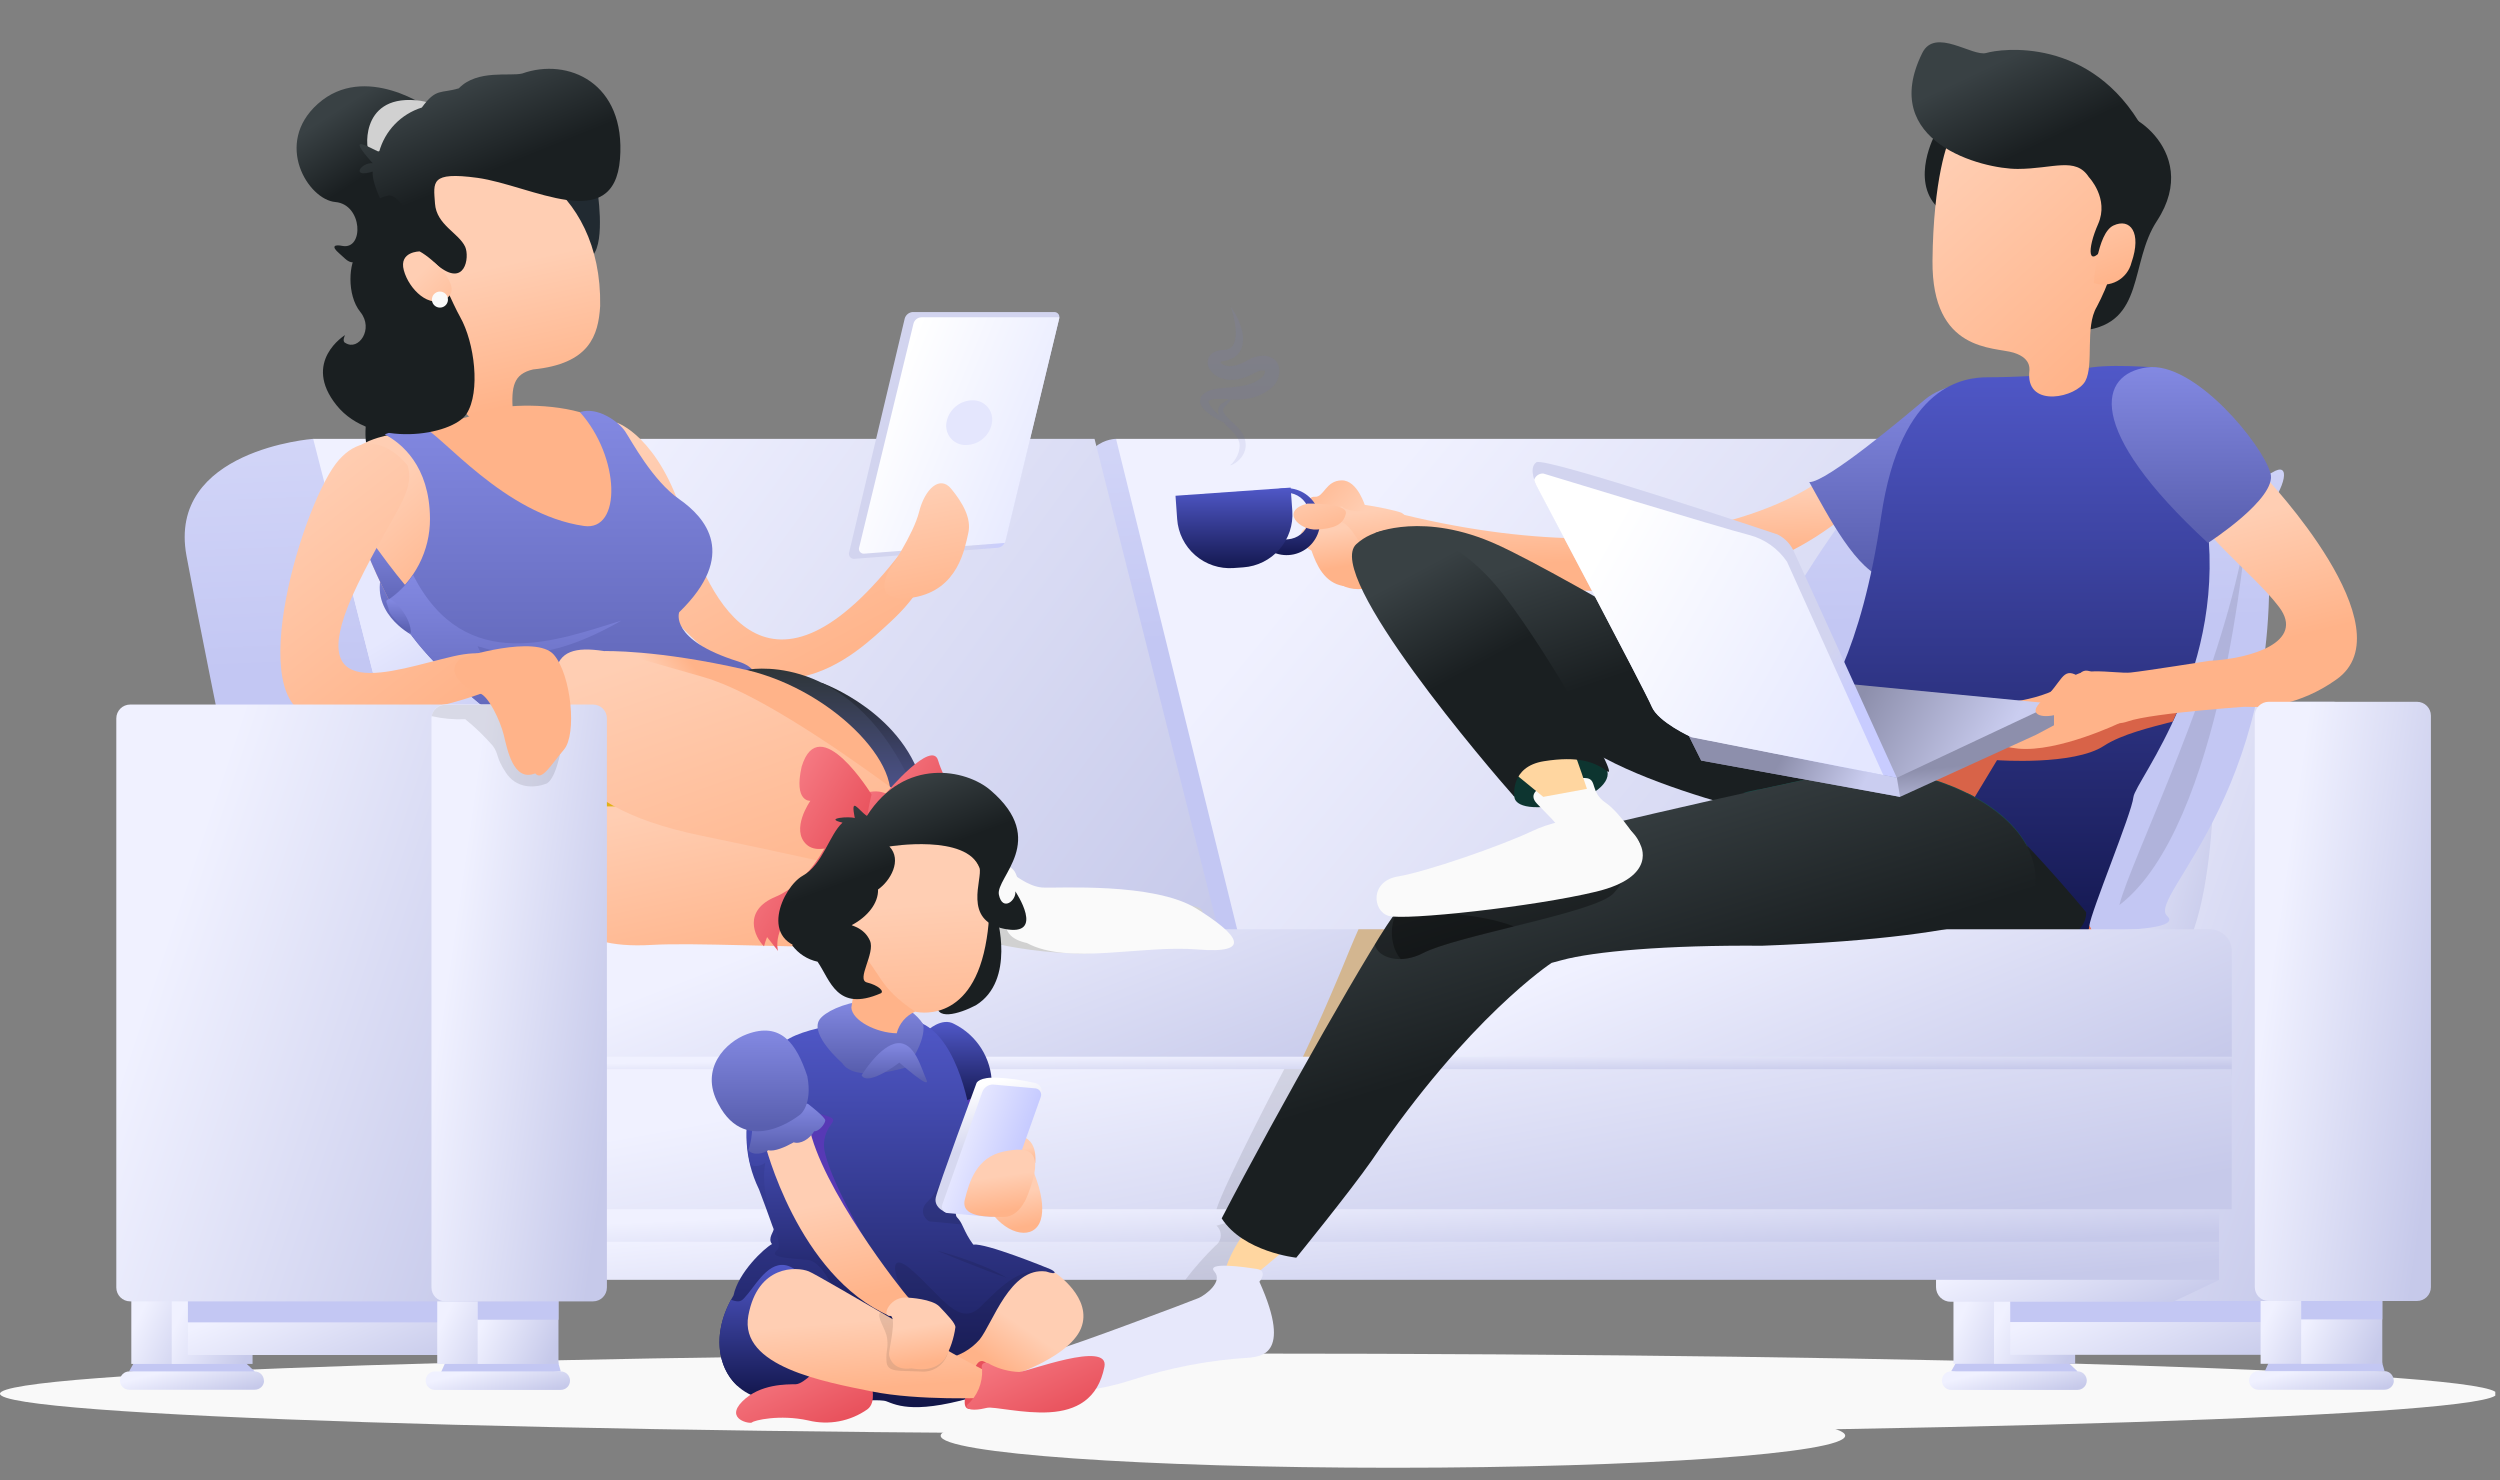 <svg width="456" height="270" viewBox="0 0 456 270" fill="none" xmlns="http://www.w3.org/2000/svg">
<rect x="0" y="0" width="456" height="270" fill="#808080" stroke="none"/>
<g clip-path="url(#clip0_209_39277)">
<path d="M0 254.217C0 258.265 101.946 261.553 227.713 261.553C353.481 261.553 455.403 258.265 455.403 254.217C455.403 250.169 353.469 246.893 227.713 246.893C101.957 246.893 0 250.169 0 254.217Z" fill="#F9F9F9"/>
<path d="M171.575 261.87C171.575 258.64 208.513 256.02 254.074 256.02C299.636 256.02 336.562 258.652 336.562 261.87C336.562 265.087 299.636 267.72 254.074 267.72C208.513 267.72 171.575 265.111 171.575 261.87Z" fill="#F9F9F9"/>
<path d="M434.952 250.124L433.267 244.273L414.874 246.181L412.335 251.82L434.952 250.124Z" fill="url(#paint0_linear_209_39277)"/>
<path d="M436.649 251.821C436.644 252.045 436.595 252.266 436.505 252.471C436.415 252.676 436.285 252.861 436.123 253.015C435.961 253.17 435.77 253.29 435.561 253.371C435.352 253.451 435.129 253.489 434.905 253.483H411.914C411.692 253.483 411.472 253.439 411.266 253.354C411.061 253.268 410.875 253.143 410.718 252.985C410.562 252.828 410.438 252.641 410.354 252.435C410.27 252.229 410.228 252.009 410.229 251.786C410.228 251.564 410.27 251.344 410.354 251.138C410.438 250.932 410.562 250.745 410.718 250.587C410.875 250.43 411.061 250.305 411.266 250.219C411.472 250.134 411.692 250.09 411.914 250.09H434.905C435.355 250.09 435.787 250.269 436.105 250.587C436.423 250.905 436.602 251.336 436.602 251.786L436.649 251.821Z" fill="url(#paint1_linear_209_39277)"/>
<path d="M378.93 250.124L375.759 247.129H357.589L355.892 250.124C355.892 250.124 377.444 253.131 378.93 250.124Z" fill="url(#paint2_linear_209_39277)"/>
<path d="M371.115 233.533H356.314V248.755H371.115V233.533Z" fill="url(#paint3_linear_209_39277)"/>
<path d="M378.509 233.533H363.708V248.755H378.509V233.533Z" fill="url(#paint4_linear_209_39277)"/>
<path d="M380.627 251.822C380.627 252.272 380.448 252.703 380.13 253.021C379.812 253.339 379.38 253.518 378.93 253.518H355.892C355.67 253.518 355.45 253.474 355.245 253.389C355.04 253.303 354.853 253.178 354.697 253.021C354.54 252.863 354.416 252.676 354.332 252.47C354.248 252.264 354.206 252.044 354.208 251.822C354.206 251.599 354.248 251.379 354.332 251.173C354.416 250.967 354.54 250.78 354.697 250.623C354.853 250.465 355.04 250.34 355.245 250.254C355.45 250.169 355.67 250.125 355.892 250.125H378.93C379.38 250.125 379.812 250.304 380.13 250.622C380.448 250.94 380.627 251.372 380.627 251.822Z" fill="url(#paint5_linear_209_39277)"/>
<path d="M425.65 234.973H366.668V247.118H425.65V234.973Z" fill="url(#paint6_linear_209_39277)"/>
<path d="M425.65 234.973H366.668V241.139H425.65V234.973Z" fill="url(#paint7_linear_209_39277)"/>
<path d="M427.136 233.533H412.335V248.755H427.136V233.533Z" fill="url(#paint8_linear_209_39277)"/>
<path d="M434.531 233.533H419.73V248.755H434.531V233.533Z" fill="url(#paint9_linear_209_39277)"/>
<path d="M434.531 231.592H419.73V240.66H434.531V231.592Z" fill="url(#paint10_linear_209_39277)"/>
<path d="M425.65 128.008H356.103C354.701 128.008 353.564 129.145 353.564 130.547V234.762C353.564 236.164 354.701 237.301 356.103 237.301H425.65C427.053 237.301 428.189 236.164 428.189 234.762V130.547C428.189 129.145 427.053 128.008 425.65 128.008Z" fill="url(#paint11_linear_209_39277)"/>
<path d="M403.899 134.373C403.899 134.373 405.011 173.581 394.235 177.548C383.459 181.514 370.506 192.454 378.006 172.399C385.506 152.345 398.353 131.46 403.899 134.373Z" fill="url(#paint12_linear_209_39277)"/>
<path d="M203.565 80.047C203.565 80.047 195.679 79.93 196.779 92.204C197.879 104.477 201.986 179.29 215.5 179.875C229.014 180.46 240.737 173.311 233.483 161.727C226.229 150.144 219.244 90.647 203.565 80.047Z" fill="url(#paint13_linear_209_39277)"/>
<path d="M380.557 173.65L355.986 90.495C355.986 90.495 354.617 80.047 346.895 80.047H203.565L229.306 184.297L380.557 173.65Z" fill="url(#paint14_linear_209_39277)"/>
<path d="M371.793 169.942C373.244 169.603 399.207 170.644 395.287 167.064C391.368 163.483 418.431 143.3 413.236 93.468C416.875 88.917 418.01 83.956 414.406 86.214C410.802 88.472 391.941 71.916 350.229 82.458C346.953 80.048 343.466 81.908 344.742 84.74C340.471 87.396 305.78 131.541 312.718 163.132C309.886 164.957 308.038 167.976 312.156 167.286C316.275 166.595 338.517 177.57 371.793 169.942Z" fill="url(#paint15_linear_209_39277)"/>
<path d="M391.614 98.686C391.614 98.686 387.694 120.402 377.725 127.61C367.757 134.817 369.675 140.34 369.196 148.015C368.716 155.691 371.536 171.791 337.932 172.165C304.329 172.539 340.53 146.564 345.619 137.625C350.709 128.686 375.736 84.037 391.614 98.686Z" fill="#D1D1D1"/>
<path d="M57.123 80.047C57.123 80.047 30.457 82.013 34.014 101.377C37.571 120.741 52.466 192.745 52.466 192.745H85.976C85.976 192.745 92.563 95.948 57.123 80.047Z" fill="url(#paint16_linear_209_39277)"/>
<path d="M225.913 184.297L199.645 80.047H57.123L85.976 192.733L225.913 184.297Z" fill="url(#paint17_linear_209_39277)"/>
<path d="M103.784 147.08C108.301 144.74 106.288 134.572 105.481 133.542C104.673 132.513 93.02 126.382 88.152 122.135C83.285 117.887 76.92 112.774 74.99 103.18C73.059 93.586 66.109 99.085 63.008 103.18L71.199 135.122C76.674 141.522 83.308 146.822 85.344 147.875C89.182 149.876 99.303 149.35 103.784 147.08Z" fill="url(#paint18_linear_209_39277)"/>
<path opacity="0.1" d="M409.714 96.932C409.714 96.932 405.338 150.753 386.571 165.086C388.583 156.908 405.291 123.679 409.714 96.932Z" fill="black"/>
<path d="M256.24 104.174C256.24 104.174 251.127 107.965 246.88 107.404C242.633 106.842 241.755 103.168 240.421 100.5C238.198 97.716 235.964 92.369 239.754 91.596C243.545 90.824 253.514 92.766 255.48 93.468C257.445 94.171 259.914 101.273 256.24 104.174Z" fill="url(#paint19_linear_209_39277)"/>
<path d="M249.045 92.438C249.045 92.438 247.641 87.571 244.715 87.618C241.79 87.664 241.498 90.73 239.836 90.613C238.175 90.496 238.28 93.093 240.515 93.55C242.75 94.006 244.259 91.865 244.973 92.543C245.687 93.222 249.536 93.725 249.045 92.438Z" fill="url(#paint20_linear_209_39277)"/>
<path d="M237.765 96.592C237.765 96.592 235.601 98.464 239.216 100.43C240.105 102.981 241.556 106.35 245.066 106.889C248.576 107.427 252.637 106.269 249.594 101.506C246.552 96.744 245.862 94.79 242.832 94.884C241.013 94.953 239.254 95.546 237.765 96.592Z" fill="url(#paint21_linear_209_39277)"/>
<path d="M331.497 87.969C331.497 87.969 307.231 106.397 255.749 93.819C251.934 93.386 256.182 103.624 261.88 104.209C267.578 104.794 312.191 117.372 339.254 91.631C341.442 88.507 331.497 87.969 331.497 87.969Z" fill="url(#paint22_linear_209_39277)"/>
<path d="M360.747 69.35C360.747 69.35 354.393 70.11 351.129 72.86C347.865 75.609 333.087 88.07 330.01 87.93C333.379 93.92 338.715 104.451 344.167 105.621C349.62 106.791 360.747 69.35 360.747 69.35Z" fill="url(#paint23_linear_209_39277)"/>
<path d="M413.259 87.092C413.259 87.092 439.445 114.646 426.13 123.96C413.259 133.121 397.674 128.289 402.94 120.543C410.685 120.134 420.49 117.092 415.716 110.738C410.943 104.385 398.774 95.387 401.676 93.036C404.578 90.684 413.259 87.092 413.259 87.092Z" fill="url(#paint24_linear_209_39277)"/>
<path d="M381.083 168.853C381.083 168.853 384.968 173.428 371.465 173.334C357.963 173.241 377.432 160.663 381.083 168.853Z" fill="#EA7351"/>
<path d="M393.661 67.072C393.661 67.072 383.564 66.182 379.913 67.352C376.263 68.522 366.633 68.815 362.597 68.815C358.56 68.815 346.684 69.833 343.116 94.263C339.547 118.694 332.656 129.598 329.017 132.582C325.378 135.566 332.691 141.264 332.691 141.264C332.691 141.264 355.202 142.96 369.091 157.644C376.848 165.109 379.188 168.467 379.188 169.637C379.188 170.807 380.791 171.544 381.083 168.912C381.376 166.279 388.829 148.389 389.133 145.406C389.438 142.422 406.824 121.818 402.285 93.444C400.031 84.462 397.15 75.65 393.661 67.072Z" fill="url(#paint25_linear_209_39277)"/>
<path d="M383.751 136.045C387.027 133.904 392.339 132.652 396.317 131.611C396.926 130.277 397.546 128.873 398.131 127.375C388.022 127.574 358.092 134.22 353.564 135.331C348.778 136.501 340.436 145.733 359.203 147.032L364.258 138.654C364.258 138.654 378.24 139.672 383.751 136.045Z" fill="#D86348"/>
<path d="M380.498 166.362C380.498 166.362 382.159 175.067 354.277 176.202C326.395 177.336 336.528 158.171 337.382 157.738C338.236 157.305 353.072 140.433 360.128 145.348C367.183 150.262 380.498 166.362 380.498 166.362Z" fill="url(#paint26_linear_209_39277)"/>
<path d="M250.741 97.247C250.741 97.247 259.692 93.234 273.147 99.376C286.603 105.519 327.261 130.195 327.261 130.195L335.896 151.689C335.896 151.689 297.531 144.668 285.491 133.413C273.451 122.157 250.741 97.247 250.741 97.247Z" fill="url(#paint27_linear_209_39277)"/>
<path d="M402.939 120.543C402.939 120.543 391.391 122.38 388.618 122.672C385.845 122.965 377.433 121.023 377.433 125.013C377.433 129.002 383.564 133.203 388.103 131.588C392.643 129.974 412.101 128.722 412.101 128.722C412.101 128.722 407.526 127.236 411.235 126.861C413.599 126.592 409.737 122.438 402.939 120.543Z" fill="#FFB389"/>
<path d="M353.131 229.099V234.762C353.13 235.115 353.198 235.464 353.332 235.79C353.466 236.115 353.663 236.411 353.912 236.661C354.162 236.91 354.458 237.107 354.783 237.241C355.109 237.375 355.458 237.443 355.811 237.442H396.387L404.73 233.475C404.73 225.402 367.265 227.883 353.131 229.099Z" fill="url(#paint28_linear_209_39277)"/>
<path d="M404.73 219.574H93.733V233.439H404.73V219.574Z" fill="url(#paint29_linear_209_39277)"/>
<path d="M404.73 219.574H93.733V226.501H404.73V219.574Z" fill="url(#paint30_linear_209_39277)"/>
<path d="M251.502 170.41L265.133 173.721C265.133 173.721 266.806 198.491 265.133 199.462C263.459 200.433 249.232 199.462 249.232 199.462L251.502 170.41Z" fill="#D3B690"/>
<path d="M252.087 169.496H102.45C100.234 169.496 98.437 171.293 98.437 173.509V195.459C98.437 197.676 100.234 199.473 102.45 199.473H252.087C254.303 199.473 256.1 197.676 256.1 195.459V173.509C256.1 171.293 254.303 169.496 252.087 169.496Z" fill="url(#paint31_linear_209_39277)"/>
<path d="M256.1 173.509C256.097 172.446 255.673 171.427 254.921 170.675C254.169 169.923 253.15 169.499 252.086 169.496H247.792C246.774 171.743 245.686 174.457 244.434 177.476C239.754 188.591 237.122 193.856 237.122 193.856C244.037 197.799 251.56 188.989 256.1 182.963V173.509Z" fill="#D3B690"/>
<path d="M407.082 195.448C407.086 195.972 406.988 196.491 406.791 196.977C406.595 197.463 406.305 197.905 405.938 198.279C405.571 198.653 405.133 198.951 404.651 199.155C404.169 199.36 403.651 199.468 403.127 199.473H261.739C261.215 199.468 260.697 199.36 260.215 199.155C259.733 198.951 259.296 198.653 258.928 198.279C258.561 197.905 258.271 197.463 258.075 196.977C257.879 196.491 257.78 195.972 257.785 195.448V173.509C257.778 172.453 258.191 171.438 258.932 170.685C259.674 169.933 260.683 169.505 261.739 169.496H403.127C404.183 169.505 405.192 169.933 405.934 170.685C406.675 171.438 407.088 172.453 407.082 173.509V195.448Z" fill="url(#paint32_linear_209_39277)"/>
<path d="M407.07 192.77H95.406V220.558H407.07V192.77Z" fill="url(#paint33_linear_209_39277)"/>
<path opacity="0.1" d="M234.828 193.904C234.828 193.904 223.479 215.491 221.888 220.558H231.002C239.356 211.817 258.58 188.768 234.828 193.904Z" fill="black"/>
<path d="M407.07 192.77H96.073V195.016H407.07V192.77Z" fill="url(#paint34_linear_209_39277)"/>
<path opacity="0.1" d="M221.888 223.565C222.15 223.799 222.356 224.089 222.491 224.413C222.625 224.737 222.685 225.088 222.666 225.438C222.647 225.789 222.55 226.131 222.38 226.438C222.211 226.746 221.975 227.012 221.689 227.216C219.709 229.156 217.871 231.236 216.19 233.44H227.504C230.64 229.368 235.683 219.329 221.888 223.565Z" fill="black"/>
<path d="M66.94 76.174C66.94 76.174 65.278 83.346 70.052 86.494C74.826 89.641 72.521 77.403 70.953 75.402C69.385 73.401 67.724 73.67 66.94 76.174Z" fill="#1A1F21"/>
<path d="M276.224 145.347C276.224 145.347 276.072 147.933 282.94 147.055C289.808 146.178 293.763 143.077 293.19 140.69C292.616 138.304 287.773 136.139 284.11 135.823C280.448 135.507 273.299 140.433 276.224 145.347Z" fill="#0D3530"/>
<path d="M334.434 141.159L333.053 141.428L332.585 141.533L330.994 141.861L330.619 141.931L328.619 142.352H328.478C326.138 142.844 323.564 143.405 320.826 144.014H320.604L318.042 144.575H317.913C328.841 144.961 345.877 146.436 346.649 146.05C347.702 145.511 353.587 145.757 360.689 149.127C363.887 150.672 366.952 152.48 369.851 154.532C365.545 145.968 352.3 140.644 341.945 140.293H340.132H339.512H338.81L338.155 140.363L337.581 140.422C337.172 140.422 336.774 140.527 336.411 140.609L334.878 140.901L334.434 141.159Z" fill="#194F4A"/>
<path d="M386.653 131.868C386.653 131.868 375.432 137.25 368.119 136.548C360.807 135.846 356.279 130.944 361.368 129.282C366.458 127.621 373.361 128.276 379.481 122.754C382.429 120.098 387.168 130.464 386.653 131.868Z" fill="#FFB389"/>
<path d="M402.729 99.037C402.729 99.037 415.459 90.847 414.137 86.307C412.674 81.054 400.249 65.843 391.614 67.013C382.979 68.183 379.913 77.976 402.729 99.037Z" fill="url(#paint35_linear_209_39277)"/>
<path d="M236.291 226.326C236.291 226.326 226.194 235.101 224.439 235.686C222.683 236.271 221.818 231.591 227.808 223.693C233.799 215.795 236.291 226.326 236.291 226.326Z" fill="#FFD6A0"/>
<path d="M229.716 233.79C229.716 233.79 231.389 231.789 229.224 231.45C227.06 231.111 219.864 230.081 221.514 231.942C223.163 233.802 219.782 236.259 218.682 236.739C217.582 237.218 195.351 245.608 192.637 246.193C189.923 246.778 179.439 248.849 184.341 250.803C189.244 252.757 193.866 255.728 206.467 251.704C213.448 249.435 220.691 248.067 228.019 247.632C229.306 247.328 235.999 247.702 229.716 233.79Z" fill="#E7E8FB"/>
<path d="M342.238 144.153C342.136 144.141 342.04 144.096 341.966 144.024C341.892 143.952 341.844 143.858 341.829 143.755L341.524 141.895C341.511 141.851 341.508 141.804 341.517 141.759C341.526 141.714 341.545 141.672 341.574 141.636C341.603 141.6 341.64 141.572 341.683 141.554C341.725 141.536 341.771 141.528 341.817 141.532C341.919 141.546 342.014 141.592 342.087 141.664C342.161 141.735 342.21 141.829 342.226 141.93L342.531 143.79C342.542 143.834 342.542 143.88 342.532 143.924C342.523 143.968 342.503 144.009 342.474 144.044C342.446 144.08 342.41 144.108 342.369 144.127C342.328 144.145 342.283 144.155 342.238 144.153Z" fill="#292826"/>
<path d="M340.881 143.885C340.779 143.871 340.684 143.825 340.61 143.753C340.537 143.682 340.488 143.588 340.471 143.487L340.132 141.627C340.121 141.583 340.12 141.537 340.13 141.493C340.14 141.449 340.16 141.408 340.188 141.373C340.216 141.337 340.253 141.309 340.294 141.29C340.334 141.272 340.379 141.262 340.424 141.264C340.528 141.274 340.625 141.318 340.699 141.391C340.774 141.463 340.821 141.559 340.834 141.662L341.138 143.522C341.148 143.563 341.15 143.606 341.142 143.647C341.134 143.689 341.118 143.728 341.093 143.763C341.069 143.797 341.037 143.826 341 143.847C340.964 143.868 340.923 143.881 340.881 143.885Z" fill="#292826"/>
<path d="M339.629 143.593C339.525 143.581 339.427 143.536 339.351 143.464C339.275 143.393 339.225 143.298 339.208 143.195L338.915 141.334C338.902 141.29 338.899 141.244 338.908 141.199C338.916 141.153 338.936 141.111 338.965 141.075C338.994 141.039 339.031 141.011 339.073 140.993C339.116 140.975 339.162 140.968 339.208 140.972C339.309 140.985 339.404 141.031 339.478 141.103C339.552 141.175 339.601 141.268 339.617 141.37L339.91 143.23C339.923 143.273 339.925 143.318 339.917 143.363C339.909 143.407 339.891 143.448 339.863 143.484C339.836 143.52 339.8 143.548 339.759 143.567C339.718 143.586 339.674 143.595 339.629 143.593Z" fill="#292826"/>
<path d="M338.4 143.3C338.298 143.29 338.203 143.247 338.129 143.177C338.054 143.107 338.006 143.014 337.991 142.914L337.686 141.053C337.673 141.009 337.67 140.963 337.679 140.917C337.688 140.872 337.707 140.83 337.736 140.794C337.765 140.758 337.802 140.73 337.845 140.712C337.887 140.694 337.933 140.687 337.979 140.691C338.079 140.704 338.173 140.748 338.246 140.817C338.32 140.887 338.37 140.977 338.388 141.077L338.693 142.949C338.701 142.992 338.7 143.036 338.69 143.079C338.679 143.121 338.659 143.161 338.631 143.194C338.603 143.228 338.567 143.255 338.527 143.273C338.487 143.292 338.444 143.301 338.4 143.3Z" fill="#292826"/>
<path d="M337.078 143.055C336.976 143.041 336.881 142.995 336.808 142.923C336.734 142.852 336.685 142.758 336.669 142.657L336.364 140.796C336.353 140.753 336.353 140.707 336.363 140.663C336.372 140.619 336.392 140.578 336.421 140.542C336.449 140.507 336.485 140.479 336.526 140.46C336.567 140.442 336.612 140.432 336.657 140.434C336.759 140.446 336.855 140.491 336.929 140.563C337.003 140.635 337.052 140.729 337.066 140.832L337.371 142.692C337.381 142.736 337.382 142.781 337.372 142.825C337.362 142.87 337.343 142.911 337.314 142.946C337.286 142.981 337.25 143.009 337.209 143.028C337.168 143.047 337.123 143.056 337.078 143.055Z" fill="#292826"/>
<path d="M75.024 115.768C75.024 115.768 66.834 111.521 69.981 103.647C73.129 95.772 77.481 111.31 75.024 115.768Z" fill="url(#paint36_linear_209_39277)"/>
<path fill-rule="evenodd" clip-rule="evenodd" d="M321.412 172.503C365.136 170.9 370.694 164.465 370.694 164.465C375.526 148.178 349.703 138.279 336.33 140.795C322.956 143.311 278.413 153.642 273.148 155.397C272.827 155.504 272.466 155.621 272.071 155.749C267.412 157.26 258.033 160.302 254.914 166.069C254.911 166.068 254.908 166.068 254.905 166.068C251.466 169.999 232.932 202.784 222.835 222.23C226.778 228.373 236.442 229.402 236.442 229.402C236.442 229.402 246.083 217.55 250.179 211.699C267.881 185.526 282.998 175.639 282.998 175.639C282.998 175.637 282.997 175.635 282.997 175.633C283.72 175.444 284.345 175.273 284.848 175.136C290.698 173.533 304.001 172.363 321.412 172.503Z" fill="url(#paint37_linear_209_39277)"/>
<path d="M112.524 77.1C112.524 77.1 120.211 79.557 124.774 94.732C129.337 109.908 140.242 132.29 164.556 100.477C169.236 96.967 173.307 103.402 162.414 113.441C156.248 119.104 139.517 136.163 119.486 108.433C113.729 98.71 112.524 77.1 112.524 77.1Z" fill="url(#paint38_linear_209_39277)"/>
<path d="M181.943 99.915L155.746 101.939C155.605 101.938 155.466 101.903 155.34 101.839C155.215 101.775 155.106 101.683 155.022 101.569C154.938 101.456 154.881 101.325 154.857 101.186C154.832 101.047 154.84 100.904 154.88 100.769L165.024 58.086C165.117 57.766 165.306 57.482 165.565 57.273C165.825 57.063 166.142 56.939 166.475 56.916H192.333C192.474 56.917 192.613 56.952 192.738 57.016C192.864 57.08 192.973 57.172 193.057 57.286C193.141 57.399 193.197 57.53 193.222 57.669C193.246 57.808 193.238 57.951 193.199 58.086L183.347 98.698C183.27 99.022 183.093 99.314 182.841 99.533C182.589 99.751 182.275 99.885 181.943 99.915Z" fill="url(#paint39_linear_209_39277)"/>
<path d="M193.21 57.875H168.031C167.7 57.891 167.384 58.014 167.129 58.224C166.873 58.435 166.693 58.723 166.615 59.045L156.717 99.821C156.669 99.955 156.655 100.1 156.676 100.241C156.696 100.382 156.751 100.516 156.835 100.631C156.919 100.746 157.03 100.839 157.159 100.902C157.287 100.965 157.428 100.995 157.571 100.991L183.113 99.037H183.265C183.318 98.94 183.361 98.838 183.394 98.733L193.199 58.086C193.211 58.016 193.215 57.945 193.21 57.875Z" fill="url(#paint40_linear_209_39277)"/>
<path opacity="0.32" d="M254.824 166.233C253.867 168.073 253.621 170.202 254.134 172.212C254.367 173.214 254.832 174.148 255.491 174.938C256.888 174.887 258.255 174.523 259.493 173.874C265.881 170.562 290.99 166.502 294.278 162.98C295.232 161.998 295.977 160.832 296.465 159.552C296.954 158.273 297.177 156.907 297.121 155.539C294.945 149.244 263.658 160.465 254.824 166.233Z" fill="black"/>
<path d="M72.907 78.433C72.907 78.433 66.799 78.036 66.483 82.962C66.167 87.887 85.52 86.94 72.907 78.433Z" fill="#1A1F21"/>
<path d="M70.614 79.416C70.614 79.416 59.451 81.475 63.266 88.624C67.08 95.773 62.47 92.52 70.906 109.322C78.652 124.778 93.757 89.455 70.614 79.416Z" fill="url(#paint41_linear_209_39277)"/>
<path d="M299.181 154.029C299.181 154.029 295.671 148.331 292.874 146.424C290.078 144.517 291.283 142.294 289.528 141.954C287.773 141.615 277.008 143.066 280.331 146.576C283.654 150.086 285.14 150.964 283.841 152.426C282.543 153.889 294.793 156.369 299.181 154.029Z" fill="#FAFAFA"/>
<path d="M65.594 96.498C66.121 98.733 67.361 102.255 70.906 109.368C71.174 109.906 71.483 110.423 71.83 110.913C72.951 111.764 74.124 112.545 75.34 113.253C75.905 113.261 76.463 113.132 76.967 112.879C76.779 111.606 76.477 110.353 76.066 109.134C76.066 109.134 72.918 106.116 66.588 96.978C66.343 96.568 65.898 96.603 65.594 96.498Z" fill="url(#paint42_linear_209_39277)"/>
<path d="M77.201 77.977C77.201 77.977 85.297 76.35 88.094 75.11C90.89 73.87 99.209 73.367 105.773 75.18C112.337 76.994 120.504 97.856 108.722 98.008C96.939 98.16 79.213 84.131 77.201 77.977Z" fill="#FFB389"/>
<path d="M281.49 145.347L275.359 140.328C275.359 140.328 282.601 134.478 287.059 137.075C287.703 138.573 289.458 143.885 289.458 143.885L281.49 145.347Z" fill="#FFD6A0"/>
<path d="M149.872 124.545C149.872 124.545 165.422 130.079 168.511 144.213C171.6 158.347 151.615 153.644 151.615 153.644L149.872 124.545Z" fill="url(#paint43_linear_209_39277)"/>
<path d="M134.638 120.647C121.978 116.681 123.885 111.673 123.885 111.673C134.638 101.213 128.753 94.439 123.885 91.045C119.018 87.652 115.204 80.445 114.022 78.678C112.84 76.911 109.014 74.115 105.773 75.168C113.133 83.358 113.437 96.966 106.51 95.936C91.931 93.842 80.442 79.146 77.201 77.976C75.879 77.496 73.094 78.093 70.18 79.228C73.164 80.808 78.371 84.914 78.429 94.602C78.445 97.489 77.765 100.337 76.448 102.905C75.13 105.473 73.213 107.686 70.859 109.357C71.69 110.749 72.556 112.165 73.468 113.616C81.869 126.872 104.205 140.199 104.205 140.199C120.258 142.749 147.309 124.626 134.638 120.647Z" fill="url(#paint44_linear_209_39277)"/>
<path d="M166.159 158.159C166.159 158.159 173.448 172.293 163.561 171.837C153.674 171.38 136.264 147.827 166.159 158.159Z" fill="#1488C8"/>
<path d="M124.061 121.958C124.634 119.851 94.201 134.079 87.111 117.874C91.464 119.126 98.811 121.56 113.343 113.194C101.795 116.704 84.853 123.514 75.341 104.863C74.177 106.642 72.669 108.17 70.906 109.356C71.737 110.749 72.603 112.164 73.515 113.615C80.021 123.888 94.892 134.196 101.269 138.326C111.553 138.233 120.796 134.138 124.061 121.958Z" fill="url(#paint45_linear_209_39277)"/>
<path d="M276.225 145.346C276.225 145.346 275.335 139.836 281.63 138.841C287.925 137.847 290.85 138.993 293.19 140.69C295.53 142.386 283.245 120.296 274.317 108.596C265.39 96.895 253.549 93.677 247.407 99.235C241.264 104.793 271.977 140.573 276.225 145.346Z" fill="url(#paint46_linear_209_39277)"/>
<path d="M98.811 131.249C98.811 131.249 99.607 144.915 106.3 152.778C112.992 160.641 138.511 124.674 98.811 131.249Z" fill="#E2B117"/>
<path d="M74.357 84.927C74.357 84.927 68.273 76.736 61.861 83.839C55.45 90.941 43.925 128.721 57.38 130.734C70.835 132.746 89.252 126.393 90.855 125.153C92.458 123.912 93.569 117.22 82.665 119.712C71.76 122.204 54.244 129.306 65.208 106.666C71.701 93.316 75.796 89.899 74.357 84.927Z" fill="url(#paint47_linear_209_39277)"/>
<path d="M182.177 164.829C182.177 164.829 202.898 164.537 213.019 164.829C223.14 165.122 218.389 167.356 216.95 169.053C215.511 170.75 205.145 173.92 196.709 173.92C190.897 173.799 185.117 173.034 179.474 171.639C179.474 171.639 175.753 166.9 182.177 164.829Z" fill="#D1D1D1"/>
<path d="M162.146 104.057C162.146 104.057 166.615 97.504 167.645 93.362C168.675 89.221 171.413 86.611 173.495 89.15C175.578 91.689 177.251 94.568 176.607 97.27C175.964 99.973 174.841 107.567 166.65 108.971C158.46 110.375 162.146 104.057 162.146 104.057Z" fill="url(#paint48_linear_209_39277)"/>
<path d="M136.112 122.192C136.112 122.192 153.054 118.589 164.544 139.579C176.034 160.57 145.25 154.907 145.25 154.907C145.25 154.907 168.323 156.498 161.42 141.966C154.517 127.434 136.112 122.192 136.112 122.192Z" fill="url(#paint49_linear_209_39277)"/>
<path d="M110.208 118.763C110.208 118.763 119.767 118.435 136.112 122.191C152.458 125.947 166.533 141.123 161.315 148.318C146.42 142.749 114.701 125.222 114.701 125.222L110.208 118.763Z" fill="url(#paint50_linear_209_39277)"/>
<path d="M307.956 134.044L335.358 124.578L374.648 128.381L372.6 130.92L346.567 143.299L312.25 136.864L307.956 134.044Z" fill="url(#paint51_linear_209_39277)"/>
<path d="M371.337 134.044L346.567 145.346L310.296 138.724L307.956 134.044L345.994 141.86L374.648 128.381V132.289L371.337 134.044Z" fill="url(#paint52_linear_209_39277)"/>
<path d="M307.956 134.045L310.296 138.725L346.567 145.348L345.994 141.861L307.956 134.045Z" fill="url(#paint53_linear_209_39277)"/>
<path d="M345.983 141.861L308.542 134.443C308.542 134.443 302.469 131.705 301.299 128.874C300.129 126.042 280.238 88.507 280.238 88.507C280.238 88.507 278.682 85.383 280.238 84.319C281.795 83.254 324.22 97.482 324.22 97.482C325.646 98.189 326.755 99.403 327.333 100.886C328.631 103.624 345.983 141.861 345.983 141.861Z" fill="url(#paint54_linear_209_39277)"/>
<path d="M343.501 141.358L325.95 102.455C324.31 100.042 321.848 98.308 319.024 97.576C314.344 96.405 281.489 86.367 281.489 86.367C281.122 86.352 280.76 86.459 280.46 86.67C280.16 86.882 279.938 87.186 279.827 87.537C279.937 87.875 280.066 88.207 280.214 88.531C280.214 88.531 300.104 126.066 301.274 128.897C302.444 131.729 308.517 134.467 308.517 134.467L343.501 141.358Z" fill="url(#paint55_linear_209_39277)"/>
<path d="M175.519 164.816C175.519 164.816 183.312 161.248 184.587 165.659C185.862 170.07 179.334 172.878 175.847 171.509C172.36 170.14 175.519 164.816 175.519 164.816Z" fill="#D1D1D1"/>
<path d="M178.093 167.239C178.093 167.239 144.162 153.644 137.914 152.614C131.666 151.584 103.269 140.247 101.502 153.351C99.736 166.456 103.714 173.242 118.877 172.353C134.041 171.463 184.271 175.98 178.093 167.239Z" fill="url(#paint56_linear_209_39277)"/>
<path d="M184.131 160.418C184.131 160.418 145.683 128.429 128.355 123.515C111.027 118.601 101.187 114.845 101.21 124.346C101.233 133.847 99.49 146.577 127.91 152.427C156.33 158.277 182.902 164.7 179.883 163.975C179.837 164.01 186.342 166.023 184.131 160.418Z" fill="url(#paint57_linear_209_39277)"/>
<path d="M228.569 95.07C228.553 96.3 228.909 97.506 229.59 98.53C230.27 99.554 231.244 100.349 232.384 100.81C233.524 101.271 234.777 101.378 235.978 101.116C237.18 100.853 238.274 100.235 239.118 99.34C239.962 98.446 240.516 97.317 240.708 96.103C240.901 94.888 240.722 93.644 240.195 92.533C239.668 91.421 238.818 90.495 237.756 89.875C236.694 89.254 235.47 88.969 234.243 89.056C232.694 89.102 231.226 89.761 230.162 90.889C229.098 92.017 228.525 93.521 228.569 95.07ZM230.429 94.942C230.263 94.093 230.358 93.214 230.704 92.421C231.049 91.629 231.627 90.96 232.361 90.504C233.096 90.047 233.952 89.826 234.815 89.868C235.679 89.91 236.509 90.214 237.196 90.739C237.883 91.264 238.393 91.986 238.66 92.809C238.926 93.631 238.936 94.516 238.688 95.344C238.44 96.172 237.946 96.905 237.271 97.446C236.596 97.986 235.773 98.308 234.91 98.37C233.863 98.5 232.807 98.214 231.969 97.572C231.13 96.931 230.578 95.987 230.429 94.942Z" fill="url(#paint58_linear_209_39277)"/>
<path d="M214.411 90.425L214.715 94.684C214.804 95.946 215.141 97.177 215.706 98.309C216.271 99.44 217.054 100.449 218.009 101.278C218.964 102.107 220.073 102.74 221.272 103.14C222.472 103.541 223.738 103.701 225 103.612L226.79 103.483C229.337 103.3 231.707 102.115 233.38 100.187C235.054 98.259 235.895 95.745 235.718 93.198L235.413 88.939L214.411 90.425Z" fill="url(#paint59_linear_209_39277)"/>
<path d="M238.456 91.853C238.456 91.853 245.944 91.689 245.476 93.713C245.008 95.737 243.276 96.416 240.164 96.591C237.051 96.767 233.378 93.187 238.456 91.853Z" fill="url(#paint60_linear_209_39277)"/>
<path d="M180.152 167.238C179.299 166.54 178.705 165.576 178.467 164.499C178.23 163.423 178.362 162.298 178.842 161.306C180.328 157.328 184.271 156.895 185.3 159.399C186.33 161.903 186.775 167.133 180.152 167.238Z" fill="#FAFAFA"/>
<path d="M184.587 159.247C184.587 159.247 187.512 161.739 190.168 161.891C192.824 162.043 210.492 160.885 218.249 165.729C226.007 170.573 228.557 174.024 218.401 173.182C208.245 172.339 194.848 176.083 187.325 172.012C181.475 170.725 184.412 166.84 182.107 165.424C179.802 164.009 182.692 158.954 184.587 159.247Z" fill="#FAFAFA"/>
<path d="M102.286 250.147L100.601 244.309L82.278 246.204L79.751 251.832L102.286 250.147Z" fill="url(#paint61_linear_209_39277)"/>
<path d="M103.971 251.833C103.971 252.28 103.794 252.709 103.478 253.025C103.162 253.341 102.733 253.518 102.287 253.518H79.342C79.12 253.52 78.9 253.477 78.694 253.393C78.488 253.309 78.301 253.185 78.143 253.029C77.985 252.872 77.86 252.686 77.775 252.481C77.689 252.276 77.645 252.056 77.645 251.833C77.645 251.611 77.689 251.391 77.775 251.186C77.86 250.981 77.985 250.794 78.143 250.638C78.301 250.481 78.488 250.357 78.694 250.273C78.9 250.189 79.12 250.147 79.342 250.148H102.287C102.733 250.148 103.162 250.326 103.478 250.642C103.794 250.958 103.971 251.386 103.971 251.833Z" fill="url(#paint62_linear_209_39277)"/>
<path d="M46.452 250.148L43.293 247.152H25.216L23.543 250.148C23.543 250.148 45.013 253.131 46.452 250.148Z" fill="url(#paint63_linear_209_39277)"/>
<path d="M38.695 233.615H23.952V248.779H38.695V233.615Z" fill="url(#paint64_linear_209_39277)"/>
<path d="M46.066 233.615H31.323V248.779H46.066V233.615Z" fill="url(#paint65_linear_209_39277)"/>
<path d="M48.172 251.833C48.168 252.055 48.12 252.273 48.031 252.475C47.942 252.678 47.814 252.861 47.654 253.015C47.494 253.168 47.306 253.288 47.1 253.368C46.894 253.449 46.673 253.488 46.452 253.483H23.543C23.105 253.48 22.686 253.306 22.375 252.997C22.065 252.689 21.887 252.271 21.881 251.833C21.88 251.612 21.922 251.392 22.006 251.187C22.091 250.982 22.215 250.795 22.371 250.639C22.528 250.482 22.715 250.358 22.92 250.274C23.125 250.189 23.345 250.147 23.566 250.148H46.452C46.899 250.148 47.328 250.326 47.644 250.642C47.96 250.958 48.137 251.386 48.137 251.833H48.172Z" fill="url(#paint66_linear_209_39277)"/>
<path d="M93.02 235.055H34.272V247.153H93.02V235.055Z" fill="url(#paint67_linear_209_39277)"/>
<path d="M93.02 235.055H34.272V241.197H93.02V235.055Z" fill="url(#paint68_linear_209_39277)"/>
<path d="M94.494 233.615H79.751V248.779H94.494V233.615Z" fill="url(#paint69_linear_209_39277)"/>
<path d="M101.865 233.615H87.123V248.779H101.865V233.615Z" fill="url(#paint70_linear_209_39277)"/>
<path d="M101.865 231.684H87.123V240.716H101.865V231.684Z" fill="url(#paint71_linear_209_39277)"/>
<path d="M93.008 128.51H23.742C22.346 128.51 21.214 129.641 21.214 131.037V234.843C21.214 236.239 22.346 237.37 23.742 237.37H93.008C94.404 237.37 95.535 236.239 95.535 234.843V131.037C95.535 129.641 94.404 128.51 93.008 128.51Z" fill="url(#paint72_linear_209_39277)"/>
<path d="M108.172 128.51H81.226C79.83 128.51 78.698 129.641 78.698 131.037V234.843C78.698 236.239 79.83 237.37 81.226 237.37H108.172C109.568 237.37 110.699 236.239 110.699 234.843V131.037C110.699 129.641 109.568 128.51 108.172 128.51Z" fill="url(#paint73_linear_209_39277)"/>
<path opacity="0.1" d="M78.745 130.628C80.746 131.089 82.801 131.274 84.853 131.178C86.672 132.65 88.359 134.279 89.896 136.045C91.066 137.671 90.329 137.929 92.236 140.877C94.143 143.826 97.337 143.779 99.572 142.972C101.807 142.164 102.953 133.611 102.801 132.991C102.471 131.432 101.894 129.935 101.093 128.557H81.202C80.616 128.563 80.05 128.774 79.602 129.151C79.154 129.529 78.851 130.051 78.745 130.628Z" fill="black"/>
<path d="M180.936 77.099C180.758 78.219 180.192 79.241 179.336 79.985C178.48 80.729 177.39 81.149 176.256 81.171C175.733 81.195 175.211 81.103 174.728 80.899C174.246 80.696 173.815 80.387 173.467 79.996C173.119 79.604 172.864 79.14 172.719 78.636C172.574 78.133 172.543 77.604 172.629 77.087C172.814 75.97 173.382 74.953 174.236 74.209C175.091 73.466 176.177 73.044 177.309 73.016C177.832 72.991 178.354 73.084 178.837 73.287C179.32 73.49 179.751 73.799 180.098 74.191C180.446 74.582 180.702 75.047 180.847 75.55C180.992 76.053 181.022 76.582 180.936 77.099Z" fill="#E4E6FD"/>
<path d="M83.894 120.204C84.326 119.795 97.817 115.723 101.011 119.408C104.205 123.094 105.258 133.94 102.86 136.737C100.461 139.533 98.847 142.528 97.63 141.066C93.605 142.681 92.528 136.643 91.885 134.046C91.241 131.448 89.042 126.78 87.415 126.44C85.789 126.101 80.769 123.059 83.894 120.204Z" fill="#FFB389"/>
<path d="M353.002 24.424C353.002 24.424 348.428 32.731 353.353 37.774C358.279 42.817 357.566 28.765 356.782 27.688C355.628 26.483 354.363 25.39 353.002 24.424Z" fill="#1A1F21"/>
<path d="M380.135 60.263C391.294 58.905 388.394 47.97 393.415 40.313C402.177 26.953 385.984 18.173 385.938 21.619C385.891 25.117 384.921 47.556 383.856 49.218C382.791 50.879 380.135 60.263 380.135 60.263Z" fill="#1A1F21"/>
<path d="M370.12 68.171C370.12 67.68 370.822 65.433 367.3 64.333C363.778 63.233 352.335 64.333 352.488 47.555C352.628 32.696 355.272 25.488 355.939 24.751C356.606 24.014 384.301 18.035 386.43 30.227C388.04 39.01 386.638 48.08 382.452 55.968C380.264 59.618 381.973 66.498 380.37 69.493C378.767 72.489 369.851 74.466 370.12 68.171Z" fill="url(#paint74_linear_209_39277)"/>
<path d="M387.671 39.974C387.671 39.974 391.029 29.443 390.982 23.663C381.458 6.475 364.842 8.909 362.314 9.658C359.787 10.407 352.97 4.933 350.627 9.658C342.546 25.957 361.602 30.836 368.049 30.812C374.496 30.789 378.58 28.554 381.002 32.298C381.002 32.298 384.757 36.194 382.698 40.863C380.639 45.531 380.744 49.264 384.055 44.736C387.367 40.208 387.519 41.436 387.671 39.974Z" fill="url(#paint75_linear_209_39277)"/>
<path d="M381.902 51.616C382.597 51.859 383.335 51.954 384.069 51.895C384.803 51.837 385.517 51.626 386.164 51.276C386.812 50.925 387.379 50.444 387.83 49.862C388.281 49.279 388.605 48.61 388.782 47.895C390.689 42.396 388.548 39.705 385.494 41.132C382.441 42.559 381.902 51.616 381.902 51.616Z" fill="url(#paint76_linear_209_39277)"/>
<path d="M378.86 127.457C378.131 128.698 376.994 129.649 375.643 130.148C373.244 131.119 369.149 130.733 372.659 127.609C376.169 124.485 376.111 121.607 378.919 123.245C381.727 124.883 384.336 124.497 385.729 125.585C387.121 126.673 381.797 130.85 378.86 127.457Z" fill="#FFB389"/>
<path d="M78.78 20.259C78.511 19.709 66.53 11.273 57.965 18.948C49.892 26.179 56.187 36.417 61.171 36.85C66.156 37.283 66.425 45.602 62.447 44.853C61.078 44.572 60.27 44.853 61.92 46.257C63.57 47.661 63.991 48.96 67.536 46.386C71.082 43.812 83.215 29.713 78.78 20.259Z" fill="url(#paint77_linear_209_39277)"/>
<path d="M67.431 27.968C66.776 27.968 65.36 17.438 75.773 18.28C86.187 19.123 71.023 27.968 67.431 27.968Z" fill="#D1D1D1"/>
<path d="M108.92 34.392C108.92 34.392 110.488 43.916 108.113 46.596C106.524 42.667 104.325 39.015 101.596 35.773C102.93 33.409 108.92 34.392 108.92 34.392Z" fill="#212A31"/>
<path d="M83.788 73.53C83.788 73.53 84.876 65.246 81.623 60.975C78.371 56.705 69.291 35.457 80.371 30.087C91.452 24.716 109.845 33.597 109.47 55.827C109.131 61.221 107.528 66.358 97.232 67.387C93.628 68.218 93.242 70.57 93.534 75.028C93.956 78.07 87.24 80.188 83.788 73.53Z" fill="url(#paint78_linear_209_39277)"/>
<path d="M72.637 41.635C74.85 44.086 77.257 46.355 79.833 48.421C84.829 52.516 85.683 46.947 84.853 45.028C83.683 42.489 79.611 41.038 79.342 37.118C79.073 33.199 78.417 31.268 87.087 32.438C96.963 33.819 111.974 42.969 113.086 29.01C114.197 15.051 103.562 10.453 95.266 13.402C93.078 13.975 87.076 12.606 83.694 16.105C80.383 17.111 79.564 15.999 76.943 19.615C75.069 20.202 73.373 21.251 72.011 22.666C70.65 24.081 69.666 25.816 69.151 27.711C67.489 27.021 62.762 23.967 67.981 29.771C65.863 29.583 63.874 32.544 67.981 31.303C67.7 33.994 71.549 40.909 72.637 41.635Z" fill="url(#paint79_linear_209_39277)"/>
<path d="M70.649 35.727C70.649 35.727 65.969 36.464 67.922 41.261C65.992 43.262 64.096 43.531 65.255 46.07C63.605 47.778 63.196 53.78 65.723 56.904C68.25 60.028 65.372 64.077 63.008 62.556C62.318 62.298 62.938 61.116 62.938 61.116C62.938 61.116 55.005 65.972 61.394 73.928C67.782 81.885 82.525 79.486 85.099 75.484C87.673 71.483 86.573 62.485 83.929 57.817C81.284 53.148 74.03 34.287 70.649 35.727Z" fill="#1A1F21"/>
<path d="M76.546 45.859C76.546 45.859 72.731 45.859 73.656 49.299C74.58 52.739 78.336 56.472 81.448 54.424C84.56 52.377 79.073 47.228 76.546 45.859Z" fill="url(#paint80_linear_209_39277)"/>
<path d="M81.705 54.575C81.719 54.864 81.647 55.151 81.497 55.399C81.347 55.648 81.128 55.846 80.865 55.968C80.603 56.091 80.31 56.134 80.024 56.09C79.738 56.046 79.471 55.919 79.257 55.723C79.043 55.527 78.893 55.273 78.824 54.992C78.755 54.71 78.771 54.415 78.871 54.143C78.97 53.87 79.148 53.634 79.382 53.463C79.616 53.292 79.895 53.195 80.184 53.183C80.57 53.167 80.947 53.304 81.232 53.565C81.517 53.826 81.687 54.189 81.705 54.575Z" fill="#FAFAFA"/>
<path opacity="0.1" d="M232.738 65.828C232.49 65.578 232.203 65.367 231.888 65.202C231.593 65.078 231.287 64.981 230.974 64.912C229.939 64.811 228.897 65.013 227.981 65.492L226.957 66.027C226.673 66.189 226.372 66.322 226.059 66.424C225.803 66.537 225.533 66.619 225.256 66.668C224.986 66.731 224.712 66.772 224.436 66.79C223.96 66.809 223.486 66.703 223.066 66.485C222.672 66.302 222.609 65.966 222.577 66.073C222.546 66.179 222.577 65.904 223.129 65.859C223.492 65.803 223.85 65.721 224.2 65.614C224.607 65.485 224.989 65.294 225.334 65.049C225.93 64.57 226.359 63.925 226.563 63.201C226.814 62.109 226.771 60.972 226.437 59.901C226.22 59.136 225.925 58.394 225.555 57.686C225.327 57.233 225.069 56.794 224.783 56.373L224.499 55.93C224.499 55.93 224.736 56.632 225.035 57.87C225.208 58.598 225.324 59.339 225.382 60.085C225.476 60.968 225.363 61.861 225.051 62.697C224.885 63.057 224.61 63.361 224.263 63.567C224.095 63.653 223.914 63.715 223.727 63.751C223.464 63.808 223.194 63.839 222.924 63.842C222.457 63.872 221.998 63.981 221.569 64.163C221.3 64.291 221.056 64.461 220.845 64.667C220.613 64.924 220.442 65.226 220.34 65.553C220.264 65.858 220.251 66.174 220.302 66.484C220.354 66.793 220.469 67.09 220.64 67.356C220.912 67.796 221.277 68.176 221.711 68.471C222.511 68.985 223.445 69.271 224.405 69.296C225.32 69.319 226.231 69.163 227.083 68.837C227.472 68.713 227.847 68.549 228.201 68.349L228.769 68.074L229.162 67.89C229.573 67.662 230.044 67.555 230.517 67.585C230.785 67.585 230.675 67.585 230.738 67.768C230.704 68.148 230.524 68.503 230.234 68.761C229.342 69.532 228.254 70.06 227.083 70.288C225.82 70.531 224.541 70.684 223.255 70.747C222.574 70.788 221.899 70.89 221.238 71.052C220.462 71.189 219.753 71.57 219.222 72.137C219.076 72.333 218.976 72.557 218.927 72.794C218.878 73.031 218.882 73.276 218.938 73.512C219.038 73.842 219.198 74.153 219.411 74.428C219.75 74.837 220.142 75.201 220.577 75.513C221.221 75.998 221.912 76.423 222.64 76.781L223.255 77.086C223.381 77.239 223.491 77.407 223.633 77.559C223.775 77.712 224.389 78.278 224.688 78.598C225.016 78.907 225.307 79.25 225.555 79.622C225.778 79.962 225.947 80.333 226.059 80.722C226.13 81.09 226.13 81.468 226.059 81.837C226.022 82.189 225.932 82.534 225.791 82.86C225.564 83.409 225.257 83.924 224.877 84.388C224.72 84.54 224.61 84.678 224.531 84.739C224.488 84.787 224.434 84.823 224.373 84.846C224.43 84.862 224.49 84.862 224.547 84.846C224.722 84.787 224.891 84.71 225.051 84.617C225.617 84.293 226.106 83.855 226.484 83.334C226.758 82.97 226.961 82.561 227.083 82.127C227.226 81.63 227.259 81.109 227.177 80.599C227.089 80.062 226.902 79.545 226.626 79.072C226.338 78.606 225.995 78.175 225.602 77.789C225.208 77.391 224.862 77.101 224.499 76.75C224.137 76.399 223.838 76.108 223.57 75.788C223.346 75.536 223.185 75.238 223.097 74.917C223.097 74.777 223.126 74.638 223.183 74.509C223.24 74.381 223.323 74.265 223.428 74.168C223.824 73.765 224.197 73.342 224.547 72.901C225.532 72.945 226.519 72.889 227.492 72.733C229.201 72.487 230.794 71.747 232.061 70.609C232.459 70.242 232.778 69.802 233 69.314C233.222 68.826 233.342 68.301 233.353 67.768C233.391 67.071 233.173 66.384 232.738 65.828ZM223.003 73.466C222.777 73.608 222.587 73.797 222.445 74.019C222.304 74.24 222.214 74.49 222.184 74.749C222.163 75.108 222.239 75.466 222.404 75.788C222.073 75.482 221.711 75.146 221.349 74.749C221.05 74.437 220.795 74.088 220.593 73.71C220.509 73.564 220.455 73.403 220.435 73.237C220.435 73.114 220.435 73.13 220.514 73.084C220.868 72.915 221.254 72.817 221.648 72.794C222.22 72.754 222.793 72.754 223.365 72.794H224.106C223.806 73.007 223.444 73.252 223.003 73.527V73.466Z" fill="url(#paint81_linear_209_39277)"/>
<path d="M440.861 128.008H413.809C412.407 128.008 411.27 129.145 411.27 130.547V234.762C411.27 236.164 412.407 237.301 413.809 237.301H440.861C442.263 237.301 443.4 236.164 443.4 234.762V130.547C443.4 129.145 442.263 128.008 440.861 128.008Z" fill="url(#paint82_linear_209_39277)"/>
<path opacity="0.32" d="M255.047 166.092L254.719 166.314C253.289 168.241 251.965 170.245 250.753 172.316C251.42 174.809 255.538 175.92 259.493 173.873C262.406 172.363 269.251 170.69 276.119 168.982C269.778 166.466 260.663 166.455 255.047 166.092Z" fill="black"/>
<path d="M74.919 115.511C74.919 115.511 71.222 112.679 70.953 111.369C70.684 110.058 70.005 109.473 70.953 109.321C71.901 109.169 75.118 112.831 74.919 115.511Z" fill="url(#paint83_linear_209_39277)"/>
<path d="M299.181 154.029C299.181 154.029 302.551 159.879 291.131 162.64C279.712 165.402 256.182 167.941 253.257 167.052C250.332 166.162 249.852 160.722 254.989 159.868C260.125 159.013 273.71 154.322 279.56 151.549C285.41 148.776 296.549 147.348 299.181 154.029Z" fill="#FAFAFA"/>
<path d="M179.835 197.188C180.792 197.625 181.67 198.218 182.433 198.943C182.807 199.609 181.789 201.774 180.9 201.283C180.116 202.23 180.139 203.412 178.49 202.991C176.945 203.155 177.238 204.231 175.611 203.084C173.985 201.938 173.505 200.744 173.739 200.405C175.713 199.225 177.748 198.151 179.835 197.188Z" fill="#5739B5"/>
<path d="M188.833 212.106C188.833 212.106 189.523 207.074 185.206 207.191C180.889 207.308 182.234 213.451 184.153 213.451C185.781 213.285 187.366 212.83 188.833 212.106Z" fill="url(#paint84_linear_209_39277)"/>
<path d="M192.402 232.114C192.402 232.114 199.422 236.724 197.175 242.293C194.929 247.863 182.164 252.555 177.402 252.075C172.64 251.595 173.681 246.225 174.266 244.587C174.851 242.949 184.679 229.154 192.402 232.114Z" fill="url(#paint85_linear_209_39277)"/>
<path d="M169.083 188.039C169.083 188.039 171.774 185.442 174.079 186.787C176.1 187.801 177.806 189.349 179.01 191.263C180.214 193.177 180.872 195.384 180.912 197.645C178.502 200.629 172.452 202.395 171.68 200.746C170.908 199.096 169.083 188.039 169.083 188.039Z" fill="url(#paint86_linear_209_39277)"/>
<path d="M172.335 247.85C174.793 247.452 177.035 246.211 178.677 244.34C181.087 241.333 184.258 231.048 190.787 231.914C193.127 232.675 192.425 231.856 191.559 231.493C190.693 231.13 179.859 226.719 177.519 227.012C175.693 224.52 175.693 223.174 174.535 222.016C173.377 220.857 177.741 209.625 177.097 204.336C176.454 199.048 173.178 186.271 165.596 186.084C158.014 185.897 145.811 187.043 142.347 190.6C138.884 194.157 132.823 205.378 138.451 216.961C140.335 221.922 140.908 223.747 141.095 224.133C141.283 224.52 139.925 225.865 140.815 226.918C139.375 227.69 134.66 232.101 133.794 236.279C128.611 244.925 131.782 253.478 138.989 255.116C146.197 256.754 159.676 254.824 161.676 255.596C163.677 256.368 167.176 258.088 179.227 254.344C172.815 252.074 172.335 247.85 172.335 247.85Z" fill="url(#paint87_linear_209_39277)"/>
<path d="M176.828 257C176.828 257 175.225 257.164 176.372 253.806C177.519 250.448 178.01 247.195 179.882 248.575C181.754 249.956 176.828 257 176.828 257Z" fill="url(#paint88_linear_209_39277)"/>
<path d="M157.628 225.796C157.628 225.796 150.046 212.797 150.292 208.573C150.538 204.349 154.258 204.42 149.801 203.261C145.343 202.103 147.835 198.125 145.343 198.581C142.851 199.038 140.312 218.46 157.628 225.796Z" fill="#5739B5"/>
<path opacity="0.1" d="M161.688 255.538C163.689 256.31 167.187 258.03 179.238 254.286C172.78 252.075 172.3 247.851 172.3 247.851C174.757 247.453 177 246.212 178.642 244.341C181.052 241.334 184.223 231.049 190.752 231.915C191.162 232.055 191.585 232.157 192.015 232.219C186.586 230.3 182.526 234.723 178.852 238.35C174.921 242.235 171.633 236.267 166.239 231.599C160.845 226.93 163.689 235.881 167.479 239.345C171.27 242.808 164.203 249.079 154.34 248.436C149.051 248.096 150.374 251.946 152.819 255.608C157.136 255.421 160.728 255.175 161.688 255.538Z" fill="black"/>
<path opacity="0.1" d="M169.621 222.801C169.925 222.801 173.389 223.14 175.471 223.351C175.243 222.853 174.93 222.397 174.547 222.005C173.377 220.835 177.753 209.615 177.109 204.326C177.027 203.601 176.887 202.735 176.688 201.787C176.487 202.237 176.375 202.722 176.36 203.215C176.29 205.812 171.54 217.103 169.34 219.033C167.141 220.964 169.165 222.801 169.621 222.801Z" fill="black"/>
<path d="M156.212 234.595C152.117 230.874 145.448 210.375 142.008 204.01C139.808 199.915 138.568 199.061 137.129 200.5C136.009 204.413 135.924 208.549 136.883 212.505C137.335 212.676 137.824 212.724 138.3 212.646C138.777 212.568 139.224 212.366 139.598 212.06C138.229 219.361 143.4 226.662 141.739 228.008C140.077 229.353 143.658 229.482 147.25 229.798C150.842 230.114 153.521 238.831 153.65 239.217C153.65 239.217 149.297 242.423 161.84 243.195C174.383 243.967 160.261 238.351 156.212 234.595Z" fill="url(#paint89_linear_209_39277)"/>
<path d="M144.512 231.236C140.814 229.165 138.205 233.822 136.474 235.916C135.303 237.297 135.163 237.718 133.326 237.086C129.98 243.264 130.857 249.289 134.356 252.647C140.452 255.502 149.098 253.817 149.098 253.817C162.741 248.424 148.221 233.307 144.512 231.236Z" fill="url(#paint90_linear_209_39277)"/>
<path d="M139.469 208.431C139.469 208.431 145.436 232.663 162.25 240.022C165.76 240.022 167.152 238.197 165.76 236.746C164.367 235.295 149.66 216.469 147.554 205.331C144.044 205.003 139.469 208.431 139.469 208.431Z" fill="url(#paint91_linear_209_39277)"/>
<path d="M158.927 252.485C158.927 252.485 159.945 255.796 158.213 257.06C156.67 258.146 154.912 258.89 153.057 259.241C151.203 259.592 149.294 259.543 147.46 259.096C142.172 257.926 137.457 259.096 137.176 259.447C136.895 259.798 132.156 258.897 135.386 255.632C138.615 252.368 143.576 252.52 145.144 252.485C146.712 252.45 149.567 249.104 149.567 249.104L158.927 252.485Z" fill="url(#paint92_linear_209_39277)"/>
<path d="M180.116 254.964C180.116 254.964 167.538 255.537 158.985 253.794C150.432 252.05 134.777 249.277 136.497 239.964C138.217 230.65 145.343 231.025 147.507 231.891C149.672 232.756 177.718 249.664 181.368 250.717C181.953 252.647 180.116 254.964 180.116 254.964Z" fill="url(#paint93_linear_209_39277)"/>
<path opacity="0.1" d="M160.577 239.332C159.758 240.233 161.583 242.281 161.817 244.164C162.051 246.048 161.583 246.118 161.688 248.248C161.793 250.377 163.783 249.968 167.819 250.155C168.868 250.282 169.929 250.051 170.83 249.499C171.731 248.946 172.418 248.105 172.78 247.113C172.832 246.87 172.864 246.624 172.874 246.376C169.083 244.27 164.695 241.719 160.577 239.332Z" fill="black"/>
<path d="M176.372 256.31C177.302 255.499 178.034 254.486 178.513 253.348C178.991 252.21 179.204 250.978 179.133 249.746C178.77 248.576 179.835 248.237 180.701 248.904C182.31 249.724 184.079 250.183 185.884 250.249C187.23 250.249 202.417 244.399 201.446 249.301C200.276 255.257 196.263 257.305 191.454 257.597C186.645 257.89 181.181 256.497 180.022 256.79C178.864 257.082 176.185 257.562 176.372 256.31Z" fill="url(#paint94_linear_209_39277)"/>
<path d="M153.603 193.889C153.603 193.889 147.647 188.753 149.473 185.991C151.298 183.23 163.279 179.322 168.392 186.799C168.977 190.04 165.42 194.661 165.42 194.661C165.42 194.661 156.002 197.692 153.603 193.889Z" fill="url(#paint95_linear_209_39277)"/>
<path d="M157.148 196.135C157.148 196.135 160.518 190.589 163.677 190.285C166.836 189.981 168.006 194.79 168.966 196.908C169.925 199.025 164.04 193.819 164.04 193.819C164.04 193.819 158.307 198.253 157.148 196.135Z" fill="url(#paint96_linear_209_39277)"/>
<path d="M188.189 212.973C188.189 212.973 190.974 218.823 189.827 222.52C188.681 226.217 183.86 225.398 180.748 221.058C181.181 216.436 188.189 212.973 188.189 212.973Z" fill="url(#paint97_linear_209_39277)"/>
<path d="M165.713 236.699C165.713 236.699 170.03 236.898 171.376 238.338C172.721 239.777 174.266 241.321 174.266 242.082C173.99 244.109 173.335 246.066 172.335 247.85C171.376 249.102 169.539 250.19 166.274 249.582C163.022 250.061 162.249 247.85 162.156 247.078C162.062 246.306 163.771 239.87 162.249 239.976C160.728 240.081 162.425 236.22 165.713 236.699Z" fill="url(#paint98_linear_209_39277)"/>
<path d="M172.803 221.256C172.803 221.256 170.253 220.448 170.685 218.436C171.118 216.423 178.115 197.551 178.115 197.551C178.115 197.551 178.548 196.38 182.047 196.579C184.198 196.689 186.335 196.987 188.435 197.469C188.435 197.469 190.705 197.644 189.816 200.136C188.926 202.629 172.803 221.256 172.803 221.256Z" fill="url(#paint99_linear_209_39277)"/>
<path d="M182.55 220.589C182.406 220.994 182.139 221.344 181.787 221.589C181.434 221.835 181.014 221.964 180.584 221.958L172.803 221.256C172.626 221.23 172.456 221.163 172.308 221.061C172.16 220.958 172.038 220.823 171.951 220.666C171.864 220.509 171.814 220.333 171.806 220.154C171.797 219.974 171.83 219.795 171.903 219.63L179.168 199.189C179.312 198.785 179.579 198.435 179.932 198.19C180.284 197.944 180.705 197.815 181.134 197.82L188.915 198.523C189.091 198.549 189.259 198.616 189.406 198.718C189.552 198.819 189.674 198.953 189.761 199.109C189.848 199.265 189.898 199.439 189.907 199.617C189.917 199.795 189.886 199.973 189.816 200.137L182.55 220.589Z" fill="url(#paint100_linear_209_39277)"/>
<path d="M187.523 217.781C187.523 217.781 186.177 221.97 183.123 221.97C180.07 221.97 175.179 222.063 175.986 218.799C176.793 215.535 178.127 211.112 183.006 210.059C187.885 209.006 190.588 209.895 187.523 217.781Z" fill="url(#paint101_linear_209_39277)"/>
<path d="M161.08 145.332C161.946 144.162 169.995 134.883 171.107 138.698C172.219 142.512 174.5 143.249 168.158 147.602C161.817 151.954 160.542 159.302 159.547 155.16C158.552 151.018 158.705 148.678 161.08 145.332Z" fill="url(#paint102_linear_209_39277)"/>
<path d="M150.818 153.896C150.818 153.896 147.46 161.08 141.458 163.573C135.456 166.065 137.574 170.862 139.352 172.605C139.507 172.033 139.695 171.471 139.914 170.92L141.914 173.459C141.914 173.459 140.557 169.013 146.595 164.31C152.632 159.606 151.368 154.364 151.719 153.3C152.07 152.235 150.818 153.896 150.818 153.896Z" fill="url(#paint103_linear_209_39277)"/>
<path d="M154.223 149.135C154.112 150.18 154.31 151.235 154.792 152.169C155.275 153.102 156.021 153.874 156.938 154.388C157.855 154.902 158.903 155.135 159.951 155.059C160.999 154.983 162.002 154.601 162.836 153.961C163.669 153.321 164.296 152.45 164.64 151.456C164.983 150.462 165.027 149.39 164.766 148.372C164.506 147.353 163.952 146.434 163.174 145.727C162.396 145.021 161.428 144.558 160.389 144.396C158.943 144.207 157.481 144.6 156.325 145.488C155.168 146.377 154.412 147.689 154.223 149.135Z" fill="url(#paint104_linear_209_39277)"/>
<path d="M158.974 144.922C158.974 144.922 149.415 129.338 146.22 139.844C144.746 146.35 147.812 146.069 147.812 146.069C147.812 146.069 144.103 151.323 147.133 154.06C150.163 156.798 157.663 151.826 158.155 148.971C158.646 146.116 158.974 144.922 158.974 144.922Z" fill="url(#paint105_linear_209_39277)"/>
<path d="M172.593 150.305C172.593 150.305 175.389 160.461 179.882 161.514C184.375 162.567 181.134 150.937 172.593 150.305Z" fill="#CC8F2E"/>
<path d="M181.801 167.141C181.801 167.141 185.311 178.841 177.998 183.358C174.991 184.949 170.229 186.353 171.048 182.726C171.867 179.099 180.502 163.97 181.801 167.141Z" fill="#1A1F21"/>
<path d="M166.918 184.528C166.918 184.528 176.863 187.079 179.73 172.558C182.597 158.038 175.939 152.808 168.521 151.24C168.521 151.24 155.159 151.076 155.393 168.791C155.627 173.927 160.108 184.282 166.918 184.528Z" fill="url(#paint106_linear_209_39277)"/>
<path d="M166.918 184.528C166.093 184.884 165.361 185.424 164.779 186.108C164.197 186.792 163.78 187.6 163.56 188.471C159.804 188.401 155.44 186.131 155.288 183.791C155.627 181.24 156.856 176.513 156.119 172.594C161.173 177.988 159.933 179.743 166.918 184.528Z" fill="#FFB389"/>
<path d="M162.226 154.4C162.226 154.4 176.337 152.06 178.665 158.308C179.274 160.332 175.518 167.879 183.182 169.423C190.845 170.968 185.194 162.579 185.194 162.579C185.428 164.217 182.854 166.358 182.199 163.199C181.544 160.04 191.407 153.323 180.666 144.139C176.22 140.313 164.999 138.043 158.119 148.819C156.528 147.754 155.089 145.051 155.908 149.228C155.124 148.842 150.058 149.228 153.673 150.047C151.263 152.235 150.081 157.699 146.419 159.735C142.757 161.771 137.971 172.149 147.776 173.202C150.467 172.547 153.556 175.004 155.393 168.721C158.248 167.2 160.237 164.731 160.155 162.239C162.39 160.695 164.601 156.88 162.226 154.4Z" fill="url(#paint107_linear_209_39277)"/>
<path d="M144.512 172.453C145.644 173.961 147.28 175.012 149.122 175.414C151.462 178.807 152.632 184.657 160.647 181.182C161.372 180.808 160.179 179.708 158.143 179.205C156.107 178.702 159.687 173.881 158.681 171.588C157.675 169.294 155.323 168.522 152.831 168.253C150.339 167.984 145.822 168.206 144.512 172.453Z" fill="#1A1F21"/>
<path d="M147.46 201.411C147.46 201.411 150.526 203.751 150.526 204.36C150.526 204.968 149.356 206.442 148.513 206.337C147.647 207.788 146.009 208.747 144.769 208.361C143.225 209.227 141.259 210.093 140.147 209.8C139.387 210.374 137.363 210.877 136.497 209.8C137.562 206.863 136.789 204.652 138.135 204.172C139.48 203.693 146.384 200.569 147.46 201.411Z" fill="url(#paint108_linear_209_39277)"/>
<path d="M146.009 203.249C146.009 203.249 136.216 211.357 131.021 201.342C127.511 194.883 132.449 190.028 136.216 188.647C142.453 186.307 145.284 190.367 147.261 196.322C148.221 201.506 146.009 203.249 146.009 203.249Z" fill="url(#paint109_linear_209_39277)"/>
<path opacity="0.1" d="M170.92 228.123C170.92 228.123 178.759 230.112 183.627 233.061C179.789 231.832 170.92 228.123 170.92 228.123Z" fill="black"/>
</g>
<defs>
<linearGradient id="paint0_linear_209_39277" x1="416.959" y1="247.109" x2="416.917" y2="240.517" gradientUnits="userSpaceOnUse">
<stop stop-color="#C3C7F3"/>
<stop offset="1" stop-color="#E6E8FE"/>
</linearGradient>
<linearGradient id="paint1_linear_209_39277" x1="431.748" y1="253.938" x2="429.935" y2="247.055" gradientUnits="userSpaceOnUse">
<stop stop-color="#C6C9EA"/>
<stop offset="1" stop-color="#F0F1FF"/>
</linearGradient>
<linearGradient id="paint2_linear_209_39277" x1="360.603" y1="248.756" x2="360.589" y2="244.972" gradientUnits="userSpaceOnUse">
<stop stop-color="#C3C7F3"/>
<stop offset="1" stop-color="#E6E8FE"/>
</linearGradient>
<linearGradient id="paint3_linear_209_39277" x1="368.369" y1="250.795" x2="355.588" y2="244.734" gradientUnits="userSpaceOnUse">
<stop stop-color="#C6C9EA"/>
<stop offset="1" stop-color="#F0F1FF"/>
</linearGradient>
<linearGradient id="paint4_linear_209_39277" x1="375.764" y1="250.795" x2="362.983" y2="244.734" gradientUnits="userSpaceOnUse">
<stop stop-color="#C6C9EA"/>
<stop offset="1" stop-color="#F0F1FF"/>
</linearGradient>
<linearGradient id="paint5_linear_209_39277" x1="375.726" y1="253.973" x2="373.914" y2="247.091" gradientUnits="userSpaceOnUse">
<stop stop-color="#C6C9EA"/>
<stop offset="1" stop-color="#F0F1FF"/>
</linearGradient>
<linearGradient id="paint6_linear_209_39277" x1="414.71" y1="248.745" x2="405.27" y2="226.389" gradientUnits="userSpaceOnUse">
<stop stop-color="#C6C9EA"/>
<stop offset="1" stop-color="#F0F1FF"/>
</linearGradient>
<linearGradient id="paint7_linear_209_39277" x1="378.728" y1="237.289" x2="378.717" y2="231.903" gradientUnits="userSpaceOnUse">
<stop stop-color="#C3C7F3"/>
<stop offset="1" stop-color="#E6E8FE"/>
</linearGradient>
<linearGradient id="paint8_linear_209_39277" x1="424.391" y1="250.795" x2="411.609" y2="244.734" gradientUnits="userSpaceOnUse">
<stop stop-color="#C6C9EA"/>
<stop offset="1" stop-color="#F0F1FF"/>
</linearGradient>
<linearGradient id="paint9_linear_209_39277" x1="431.785" y1="250.795" x2="419.004" y2="244.734" gradientUnits="userSpaceOnUse">
<stop stop-color="#C6C9EA"/>
<stop offset="1" stop-color="#F0F1FF"/>
</linearGradient>
<linearGradient id="paint10_linear_209_39277" x1="422.756" y1="234.998" x2="422.663" y2="227.079" gradientUnits="userSpaceOnUse">
<stop stop-color="#C3C7F3"/>
<stop offset="1" stop-color="#E6E8FE"/>
</linearGradient>
<linearGradient id="paint11_linear_209_39277" x1="414.347" y1="251.945" x2="343.294" y2="228.286" gradientUnits="userSpaceOnUse">
<stop stop-color="#C6C9EA"/>
<stop offset="1" stop-color="#F0F1FF"/>
</linearGradient>
<linearGradient id="paint12_linear_209_39277" x1="398.709" y1="190.805" x2="371.018" y2="183.202" gradientUnits="userSpaceOnUse">
<stop stop-color="#C6C9EA"/>
<stop offset="1" stop-color="#F0F1FF"/>
</linearGradient>
<linearGradient id="paint13_linear_209_39277" x1="204.654" y1="117.564" x2="200.368" y2="30.543" gradientUnits="userSpaceOnUse">
<stop stop-color="#C3C7F3"/>
<stop offset="1" stop-color="#E6E8FE"/>
</linearGradient>
<linearGradient id="paint14_linear_209_39277" x1="347.727" y1="198.266" x2="236.657" y2="106.307" gradientUnits="userSpaceOnUse">
<stop stop-color="#C6C9EA"/>
<stop offset="1" stop-color="#F0F1FF"/>
</linearGradient>
<linearGradient id="paint15_linear_209_39277" x1="331.602" y1="114.13" x2="330.22" y2="32.271" gradientUnits="userSpaceOnUse">
<stop stop-color="#C3C7F3"/>
<stop offset="1" stop-color="#E6E8FE"/>
</linearGradient>
<linearGradient id="paint16_linear_209_39277" x1="44.478" y1="122.386" x2="40.438" y2="24.107" gradientUnits="userSpaceOnUse">
<stop stop-color="#C3C7F3"/>
<stop offset="1" stop-color="#E6E8FE"/>
</linearGradient>
<linearGradient id="paint17_linear_209_39277" x1="194.604" y1="207.832" x2="78.189" y2="122.796" gradientUnits="userSpaceOnUse">
<stop stop-color="#C6C9EA"/>
<stop offset="1" stop-color="#F0F1FF"/>
</linearGradient>
<linearGradient id="paint18_linear_209_39277" x1="88.456" y1="138.779" x2="73.64" y2="114.386" gradientUnits="userSpaceOnUse">
<stop stop-color="#C3C7F3"/>
<stop offset="1" stop-color="#E6E8FE"/>
</linearGradient>
<linearGradient id="paint19_linear_209_39277" x1="244.673" y1="103.282" x2="243.482" y2="94.108" gradientUnits="userSpaceOnUse">
<stop stop-color="#FFB389"/>
<stop offset="1" stop-color="#FFCEB3"/>
</linearGradient>
<linearGradient id="paint20_linear_209_39277" x1="237.214" y1="86.304" x2="247.289" y2="95.04" gradientUnits="userSpaceOnUse">
<stop stop-color="#FFB389"/>
<stop offset="1" stop-color="#FFCEB3"/>
</linearGradient>
<linearGradient id="paint21_linear_209_39277" x1="241.739" y1="103.851" x2="240.717" y2="96.949" gradientUnits="userSpaceOnUse">
<stop stop-color="#FFB389"/>
<stop offset="1" stop-color="#FFCEB3"/>
</linearGradient>
<linearGradient id="paint22_linear_209_39277" x1="283.366" y1="102.628" x2="282.923" y2="91.119" gradientUnits="userSpaceOnUse">
<stop stop-color="#FFB389"/>
<stop offset="1" stop-color="#FFCEB3"/>
</linearGradient>
<linearGradient id="paint23_linear_209_39277" x1="344.162" y1="69.35" x2="344.162" y2="103.968" gradientUnits="userSpaceOnUse">
<stop stop-color="#8389E2"/>
<stop offset="1" stop-color="#595FAF"/>
</linearGradient>
<linearGradient id="paint24_linear_209_39277" x1="411.009" y1="118.047" x2="405.458" y2="95.047" gradientUnits="userSpaceOnUse">
<stop stop-color="#FFB389"/>
<stop offset="1" stop-color="#FFCEB3"/>
</linearGradient>
<linearGradient id="paint25_linear_209_39277" x1="365.521" y1="66.748" x2="365.521" y2="170.7" gradientUnits="userSpaceOnUse">
<stop stop-color="#5058C8"/>
<stop offset="1" stop-color="#141850"/>
</linearGradient>
<linearGradient id="paint26_linear_209_39277" x1="357.301" y1="160.577" x2="352.485" y2="147.185" gradientUnits="userSpaceOnUse">
<stop stop-color="#1A1F21"/>
<stop offset="1" stop-color="#394144"/>
</linearGradient>
<linearGradient id="paint27_linear_209_39277" x1="292.566" y1="124.22" x2="284.53" y2="100.427" gradientUnits="userSpaceOnUse">
<stop stop-color="#1A1F21"/>
<stop offset="1" stop-color="#394144"/>
</linearGradient>
<linearGradient id="paint28_linear_209_39277" x1="395.159" y1="238.738" x2="388.128" y2="220.455" gradientUnits="userSpaceOnUse">
<stop stop-color="#C6C9EA"/>
<stop offset="1" stop-color="#F0F1FF"/>
</linearGradient>
<linearGradient id="paint29_linear_209_39277" x1="347.043" y1="235.297" x2="344.317" y2="205.474" gradientUnits="userSpaceOnUse">
<stop stop-color="#C6C9EA"/>
<stop offset="1" stop-color="#F0F1FF"/>
</linearGradient>
<linearGradient id="paint30_linear_209_39277" x1="347.043" y1="227.429" x2="346.359" y2="212.437" gradientUnits="userSpaceOnUse">
<stop stop-color="#C6C9EA"/>
<stop offset="1" stop-color="#F0F1FF"/>
</linearGradient>
<linearGradient id="paint31_linear_209_39277" x1="226.855" y1="203.489" x2="204.851" y2="147.051" gradientUnits="userSpaceOnUse">
<stop stop-color="#C6C9EA"/>
<stop offset="1" stop-color="#F0F1FF"/>
</linearGradient>
<linearGradient id="paint32_linear_209_39277" x1="379.389" y1="203.489" x2="356.5" y2="147.896" gradientUnits="userSpaceOnUse">
<stop stop-color="#C6C9EA"/>
<stop offset="1" stop-color="#F0F1FF"/>
</linearGradient>
<linearGradient id="paint33_linear_209_39277" x1="349.26" y1="224.281" x2="338.597" y2="165.96" gradientUnits="userSpaceOnUse">
<stop stop-color="#C6C9EA"/>
<stop offset="1" stop-color="#F0F1FF"/>
</linearGradient>
<linearGradient id="paint34_linear_209_39277" x1="349.383" y1="195.317" x2="349.311" y2="190.446" gradientUnits="userSpaceOnUse">
<stop stop-color="#C6C9EA"/>
<stop offset="1" stop-color="#F0F1FF"/>
</linearGradient>
<linearGradient id="paint35_linear_209_39277" x1="398.557" y1="66.949" x2="398.557" y2="97.552" gradientUnits="userSpaceOnUse">
<stop stop-color="#8389E2"/>
<stop offset="1" stop-color="#595FAF"/>
</linearGradient>
<linearGradient id="paint36_linear_209_39277" x1="72.247" y1="101.455" x2="72.247" y2="115.106" gradientUnits="userSpaceOnUse">
<stop stop-color="#8389E2"/>
<stop offset="1" stop-color="#595FAF"/>
</linearGradient>
<linearGradient id="paint37_linear_209_39277" x1="295.749" y1="185.537" x2="283.797" y2="146.905" gradientUnits="userSpaceOnUse">
<stop stop-color="#1A1F21"/>
<stop offset="1" stop-color="#394144"/>
</linearGradient>
<linearGradient id="paint38_linear_209_39277" x1="159.084" y1="120.681" x2="134.169" y2="73.104" gradientUnits="userSpaceOnUse">
<stop stop-color="#FFB389"/>
<stop offset="1" stop-color="#FFCEB3"/>
</linearGradient>
<linearGradient id="paint39_linear_209_39277" x1="183.318" y1="88.663" x2="188.277" y2="91.616" gradientUnits="userSpaceOnUse">
<stop stop-color="#D2D4EF"/>
<stop offset="1" stop-color="#C8CCFF"/>
</linearGradient>
<linearGradient id="paint40_linear_209_39277" x1="186.433" y1="106.768" x2="153.419" y2="93.122" gradientUnits="userSpaceOnUse">
<stop stop-color="#E4E7FF"/>
<stop offset="1" stop-color="white"/>
</linearGradient>
<linearGradient id="paint41_linear_209_39277" x1="79.248" y1="110.901" x2="64.789" y2="94.239" gradientUnits="userSpaceOnUse">
<stop stop-color="#FFB389"/>
<stop offset="1" stop-color="#FFCEB3"/>
</linearGradient>
<linearGradient id="paint42_linear_209_39277" x1="70.831" y1="96.498" x2="70.831" y2="112.478" gradientUnits="userSpaceOnUse">
<stop stop-color="#8389E2"/>
<stop offset="1" stop-color="#595FAF"/>
</linearGradient>
<linearGradient id="paint43_linear_209_39277" x1="158.604" y1="124.545" x2="158.604" y2="153.014" gradientUnits="userSpaceOnUse">
<stop stop-color="#24292C"/>
<stop offset="1" stop-color="#595FAF"/>
</linearGradient>
<linearGradient id="paint44_linear_209_39277" x1="101.369" y1="74.938" x2="101.369" y2="137.412" gradientUnits="userSpaceOnUse">
<stop stop-color="#8389E2"/>
<stop offset="1" stop-color="#595FAF"/>
</linearGradient>
<linearGradient id="paint45_linear_209_39277" x1="95.385" y1="104.863" x2="95.385" y2="136.778" gradientUnits="userSpaceOnUse">
<stop stop-color="#8389E2"/>
<stop offset="1" stop-color="#595FAF"/>
</linearGradient>
<linearGradient id="paint46_linear_209_39277" x1="269.625" y1="121.313" x2="259.961" y2="103.308" gradientUnits="userSpaceOnUse">
<stop stop-color="#1A1F21"/>
<stop offset="1" stop-color="#394144"/>
</linearGradient>
<linearGradient id="paint47_linear_209_39277" x1="84.511" y1="127.739" x2="52.897" y2="87.441" gradientUnits="userSpaceOnUse">
<stop stop-color="#FFB389"/>
<stop offset="1" stop-color="#FFCEB3"/>
</linearGradient>
<linearGradient id="paint48_linear_209_39277" x1="163.671" y1="113.225" x2="159.572" y2="90.954" gradientUnits="userSpaceOnUse">
<stop stop-color="#FFB389"/>
<stop offset="1" stop-color="#FFCEB3"/>
</linearGradient>
<linearGradient id="paint49_linear_209_39277" x1="150.386" y1="121.957" x2="150.386" y2="154.045" gradientUnits="userSpaceOnUse">
<stop stop-color="#2E3538"/>
<stop offset="1" stop-color="#595FAF"/>
</linearGradient>
<linearGradient id="paint50_linear_209_39277" x1="131.85" y1="128.653" x2="126.142" y2="132.875" gradientUnits="userSpaceOnUse">
<stop stop-color="#FFB389"/>
<stop offset="1" stop-color="#FFCEB3"/>
</linearGradient>
<linearGradient id="paint51_linear_209_39277" x1="338.464" y1="129.214" x2="361.853" y2="141.92" gradientUnits="userSpaceOnUse">
<stop stop-color="#8D8FAC"/>
<stop offset="1" stop-color="#CACDF0"/>
</linearGradient>
<linearGradient id="paint52_linear_209_39277" x1="351" y1="140.303" x2="351.964" y2="149.946" gradientUnits="userSpaceOnUse">
<stop stop-color="#8D8FAC"/>
<stop offset="1" stop-color="#CACDF0"/>
</linearGradient>
<linearGradient id="paint53_linear_209_39277" x1="325.619" y1="136.844" x2="339.412" y2="144.03" gradientUnits="userSpaceOnUse">
<stop stop-color="#8D8FAC"/>
<stop offset="1" stop-color="#CACDF0"/>
</linearGradient>
<linearGradient id="paint54_linear_209_39277" x1="328.821" y1="124.876" x2="335.872" y2="130.555" gradientUnits="userSpaceOnUse">
<stop stop-color="#D2D4EF"/>
<stop offset="1" stop-color="#C8CCFF"/>
</linearGradient>
<linearGradient id="paint55_linear_209_39277" x1="331.69" y1="148.727" x2="280.623" y2="119.892" gradientUnits="userSpaceOnUse">
<stop stop-color="#E4E7FF"/>
<stop offset="1" stop-color="white"/>
</linearGradient>
<linearGradient id="paint56_linear_209_39277" x1="164.619" y1="171.013" x2="157.898" y2="139.138" gradientUnits="userSpaceOnUse">
<stop stop-color="#FFB389"/>
<stop offset="1" stop-color="#FFCEB3"/>
</linearGradient>
<linearGradient id="paint57_linear_209_39277" x1="169.527" y1="161.26" x2="150.954" y2="108.245" gradientUnits="userSpaceOnUse">
<stop stop-color="#FFB389"/>
<stop offset="1" stop-color="#FFCEB3"/>
</linearGradient>
<linearGradient id="paint58_linear_209_39277" x1="234.675" y1="89.041" x2="234.675" y2="101.256" gradientUnits="userSpaceOnUse">
<stop stop-color="#5058C8"/>
<stop offset="1" stop-color="#141850"/>
</linearGradient>
<linearGradient id="paint59_linear_209_39277" x1="225.076" y1="88.939" x2="225.076" y2="103.636" gradientUnits="userSpaceOnUse">
<stop stop-color="#5058C8"/>
<stop offset="1" stop-color="#141850"/>
</linearGradient>
<linearGradient id="paint60_linear_209_39277" x1="242.036" y1="99.322" x2="239.02" y2="89.091" gradientUnits="userSpaceOnUse">
<stop stop-color="#FFB389"/>
<stop offset="1" stop-color="#FFCEB3"/>
</linearGradient>
<linearGradient id="paint61_linear_209_39277" x1="84.359" y1="247.135" x2="84.317" y2="240.563" gradientUnits="userSpaceOnUse">
<stop stop-color="#C3C7F3"/>
<stop offset="1" stop-color="#E6E8FE"/>
</linearGradient>
<linearGradient id="paint62_linear_209_39277" x1="99.088" y1="253.97" x2="97.293" y2="247.132" gradientUnits="userSpaceOnUse">
<stop stop-color="#C6C9EA"/>
<stop offset="1" stop-color="#F0F1FF"/>
</linearGradient>
<linearGradient id="paint63_linear_209_39277" x1="28.227" y1="248.776" x2="28.213" y2="245.001" gradientUnits="userSpaceOnUse">
<stop stop-color="#C3C7F3"/>
<stop offset="1" stop-color="#E6E8FE"/>
</linearGradient>
<linearGradient id="paint64_linear_209_39277" x1="35.96" y1="250.811" x2="23.229" y2="244.774" gradientUnits="userSpaceOnUse">
<stop stop-color="#C6C9EA"/>
<stop offset="1" stop-color="#F0F1FF"/>
</linearGradient>
<linearGradient id="paint65_linear_209_39277" x1="43.331" y1="250.811" x2="30.6" y2="244.774" gradientUnits="userSpaceOnUse">
<stop stop-color="#C6C9EA"/>
<stop offset="1" stop-color="#F0F1FF"/>
</linearGradient>
<linearGradient id="paint66_linear_209_39277" x1="43.295" y1="253.93" x2="41.533" y2="247.155" gradientUnits="userSpaceOnUse">
<stop stop-color="#C6C9EA"/>
<stop offset="1" stop-color="#F0F1FF"/>
</linearGradient>
<linearGradient id="paint67_linear_209_39277" x1="82.123" y1="248.774" x2="72.719" y2="226.505" gradientUnits="userSpaceOnUse">
<stop stop-color="#C6C9EA"/>
<stop offset="1" stop-color="#F0F1FF"/>
</linearGradient>
<linearGradient id="paint68_linear_209_39277" x1="46.284" y1="237.362" x2="46.273" y2="231.997" gradientUnits="userSpaceOnUse">
<stop stop-color="#C3C7F3"/>
<stop offset="1" stop-color="#E6E8FE"/>
</linearGradient>
<linearGradient id="paint69_linear_209_39277" x1="91.759" y1="250.811" x2="79.028" y2="244.774" gradientUnits="userSpaceOnUse">
<stop stop-color="#C6C9EA"/>
<stop offset="1" stop-color="#F0F1FF"/>
</linearGradient>
<linearGradient id="paint70_linear_209_39277" x1="99.13" y1="250.811" x2="86.399" y2="244.774" gradientUnits="userSpaceOnUse">
<stop stop-color="#C6C9EA"/>
<stop offset="1" stop-color="#F0F1FF"/>
</linearGradient>
<linearGradient id="paint71_linear_209_39277" x1="90.137" y1="235.077" x2="90.044" y2="227.188" gradientUnits="userSpaceOnUse">
<stop stop-color="#C3C7F3"/>
<stop offset="1" stop-color="#E6E8FE"/>
</linearGradient>
<linearGradient id="paint72_linear_209_39277" x1="81.749" y1="251.956" x2="10.984" y2="228.396" gradientUnits="userSpaceOnUse">
<stop stop-color="#C6C9EA"/>
<stop offset="1" stop-color="#F0F1FF"/>
</linearGradient>
<linearGradient id="paint73_linear_209_39277" x1="104.763" y1="251.956" x2="71.598" y2="247.202" gradientUnits="userSpaceOnUse">
<stop stop-color="#C6C9EA"/>
<stop offset="1" stop-color="#F0F1FF"/>
</linearGradient>
<linearGradient id="paint74_linear_209_39277" x1="380.832" y1="68.969" x2="348.737" y2="33.87" gradientUnits="userSpaceOnUse">
<stop stop-color="#FFB389"/>
<stop offset="1" stop-color="#FFCEB3"/>
</linearGradient>
<linearGradient id="paint75_linear_209_39277" x1="369.449" y1="27.528" x2="362.233" y2="12.383" gradientUnits="userSpaceOnUse">
<stop stop-color="#1A1F21"/>
<stop offset="1" stop-color="#394144"/>
</linearGradient>
<linearGradient id="paint76_linear_209_39277" x1="388.131" y1="51.16" x2="381.476" y2="34.07" gradientUnits="userSpaceOnUse">
<stop stop-color="#FFB389"/>
<stop offset="1" stop-color="#FFCEB3"/>
</linearGradient>
<linearGradient id="paint77_linear_209_39277" x1="66.693" y1="32.028" x2="59.728" y2="21.252" gradientUnits="userSpaceOnUse">
<stop stop-color="#1A1F21"/>
<stop offset="1" stop-color="#394144"/>
</linearGradient>
<linearGradient id="paint78_linear_209_39277" x1="88.233" y1="75.215" x2="82.735" y2="50.174" gradientUnits="userSpaceOnUse">
<stop stop-color="#FFB389"/>
<stop offset="1" stop-color="#FFCEB3"/>
</linearGradient>
<linearGradient id="paint79_linear_209_39277" x1="88.957" y1="31.486" x2="82.778" y2="16.229" gradientUnits="userSpaceOnUse">
<stop stop-color="#1A1F21"/>
<stop offset="1" stop-color="#394144"/>
</linearGradient>
<linearGradient id="paint80_linear_209_39277" x1="88.938" y1="58.261" x2="78.807" y2="47.717" gradientUnits="userSpaceOnUse">
<stop stop-color="#FFB389"/>
<stop offset="1" stop-color="#FFCEB3"/>
</linearGradient>
<linearGradient id="paint81_linear_209_39277" x1="225.553" y1="55.93" x2="225.553" y2="83.52" gradientUnits="userSpaceOnUse">
<stop stop-color="#8389E2"/>
<stop offset="1" stop-color="#595FAF"/>
</linearGradient>
<linearGradient id="paint82_linear_209_39277" x1="437.44" y1="251.945" x2="404.141" y2="247.171" gradientUnits="userSpaceOnUse">
<stop stop-color="#C6C9EA"/>
<stop offset="1" stop-color="#F0F1FF"/>
</linearGradient>
<linearGradient id="paint83_linear_209_39277" x1="72.52" y1="109.316" x2="72.52" y2="115.224" gradientUnits="userSpaceOnUse">
<stop stop-color="#8389E2"/>
<stop offset="1" stop-color="#595FAF"/>
</linearGradient>
<linearGradient id="paint84_linear_209_39277" x1="184.844" y1="213.108" x2="184.365" y2="209.848" gradientUnits="userSpaceOnUse">
<stop stop-color="#FFB389"/>
<stop offset="1" stop-color="#FFCEB3"/>
</linearGradient>
<linearGradient id="paint85_linear_209_39277" x1="178.393" y1="246.857" x2="183.213" y2="239.778" gradientUnits="userSpaceOnUse">
<stop stop-color="#FFB389"/>
<stop offset="1" stop-color="#FFCEB3"/>
</linearGradient>
<linearGradient id="paint86_linear_209_39277" x1="174.997" y1="186.4" x2="174.997" y2="201.378" gradientUnits="userSpaceOnUse">
<stop stop-color="#5058C8"/>
<stop offset="1" stop-color="#141850"/>
</linearGradient>
<linearGradient id="paint87_linear_209_39277" x1="161.805" y1="186.064" x2="161.805" y2="256.668" gradientUnits="userSpaceOnUse">
<stop stop-color="#5058C8"/>
<stop offset="1" stop-color="#141850"/>
</linearGradient>
<linearGradient id="paint88_linear_209_39277" x1="178.392" y1="254.088" x2="182.249" y2="258.428" gradientUnits="userSpaceOnUse">
<stop stop-color="#E8505B"/>
<stop offset="1" stop-color="#F77E87"/>
</linearGradient>
<linearGradient id="paint89_linear_209_39277" x1="151.572" y1="199.85" x2="151.572" y2="243.267" gradientUnits="userSpaceOnUse">
<stop stop-color="#5058C8"/>
<stop offset="1" stop-color="#141850"/>
</linearGradient>
<linearGradient id="paint90_linear_209_39277" x1="143.026" y1="230.717" x2="143.026" y2="254.311" gradientUnits="userSpaceOnUse">
<stop stop-color="#5058C8"/>
<stop offset="1" stop-color="#141850"/>
</linearGradient>
<linearGradient id="paint91_linear_209_39277" x1="149.75" y1="238.12" x2="146.228" y2="220.358" gradientUnits="userSpaceOnUse">
<stop stop-color="#FFB389"/>
<stop offset="1" stop-color="#FFCEB3"/>
</linearGradient>
<linearGradient id="paint92_linear_209_39277" x1="152.729" y1="260.129" x2="144.798" y2="243.728" gradientUnits="userSpaceOnUse">
<stop stop-color="#E8505B"/>
<stop offset="1" stop-color="#F77E87"/>
</linearGradient>
<linearGradient id="paint93_linear_209_39277" x1="153.659" y1="253.762" x2="152.661" y2="241.304" gradientUnits="userSpaceOnUse">
<stop stop-color="#FFB389"/>
<stop offset="1" stop-color="#FFCEB3"/>
</linearGradient>
<linearGradient id="paint94_linear_209_39277" x1="194.952" y1="258.242" x2="187.202" y2="241.92" gradientUnits="userSpaceOnUse">
<stop stop-color="#E8505B"/>
<stop offset="1" stop-color="#F77E87"/>
</linearGradient>
<linearGradient id="paint95_linear_209_39277" x1="158.026" y1="182.473" x2="158.026" y2="195.189" gradientUnits="userSpaceOnUse">
<stop stop-color="#8389E2"/>
<stop offset="1" stop-color="#595FAF"/>
</linearGradient>
<linearGradient id="paint96_linear_209_39277" x1="162.638" y1="190.271" x2="162.638" y2="197.084" gradientUnits="userSpaceOnUse">
<stop stop-color="#8389E2"/>
<stop offset="1" stop-color="#595FAF"/>
</linearGradient>
<linearGradient id="paint97_linear_209_39277" x1="184.334" y1="224.212" x2="183.148" y2="218.119" gradientUnits="userSpaceOnUse">
<stop stop-color="#FFB389"/>
<stop offset="1" stop-color="#FFCEB3"/>
</linearGradient>
<linearGradient id="paint98_linear_209_39277" x1="166.508" y1="249.038" x2="165.424" y2="242.246" gradientUnits="userSpaceOnUse">
<stop stop-color="#FFB389"/>
<stop offset="1" stop-color="#FFCEB3"/>
</linearGradient>
<linearGradient id="paint99_linear_209_39277" x1="167.786" y1="212.142" x2="164.91" y2="201.86" gradientUnits="userSpaceOnUse">
<stop stop-color="#D6D8F0"/>
<stop offset="1" stop-color="white"/>
</linearGradient>
<linearGradient id="paint100_linear_209_39277" x1="186.551" y1="225.193" x2="169.661" y2="219.015" gradientUnits="userSpaceOnUse">
<stop stop-color="#B6BCFF"/>
<stop offset="1" stop-color="#EBECFF"/>
</linearGradient>
<linearGradient id="paint101_linear_209_39277" x1="180.851" y1="221.298" x2="179.922" y2="214.907" gradientUnits="userSpaceOnUse">
<stop stop-color="#FFB389"/>
<stop offset="1" stop-color="#FFCEB3"/>
</linearGradient>
<linearGradient id="paint102_linear_209_39277" x1="168.93" y1="157.476" x2="152.69" y2="147.333" gradientUnits="userSpaceOnUse">
<stop stop-color="#E8505B"/>
<stop offset="1" stop-color="#F77E87"/>
</linearGradient>
<linearGradient id="paint103_linear_209_39277" x1="148.062" y1="174.664" x2="130.459" y2="164.082" gradientUnits="userSpaceOnUse">
<stop stop-color="#E8505B"/>
<stop offset="1" stop-color="#F77E87"/>
</linearGradient>
<linearGradient id="paint104_linear_209_39277" x1="162.139" y1="155.703" x2="151.83" y2="146.794" gradientUnits="userSpaceOnUse">
<stop stop-color="#E8505B"/>
<stop offset="1" stop-color="#F77E87"/>
</linearGradient>
<linearGradient id="paint105_linear_209_39277" x1="155.551" y1="155.952" x2="139.456" y2="146.159" gradientUnits="userSpaceOnUse">
<stop stop-color="#E8505B"/>
<stop offset="1" stop-color="#F77E87"/>
</linearGradient>
<linearGradient id="paint106_linear_209_39277" x1="161.519" y1="193.339" x2="159.72" y2="165.511" gradientUnits="userSpaceOnUse">
<stop stop-color="#FFB389"/>
<stop offset="1" stop-color="#FFCEB3"/>
</linearGradient>
<linearGradient id="paint107_linear_209_39277" x1="164.185" y1="157.313" x2="159.218" y2="143.807" gradientUnits="userSpaceOnUse">
<stop stop-color="#1A1F21"/>
<stop offset="1" stop-color="#394144"/>
</linearGradient>
<linearGradient id="paint108_linear_209_39277" x1="142.956" y1="201.268" x2="142.956" y2="210.009" gradientUnits="userSpaceOnUse">
<stop stop-color="#8389E2"/>
<stop offset="1" stop-color="#595FAF"/>
</linearGradient>
<linearGradient id="paint109_linear_209_39277" x1="137.962" y1="187.975" x2="137.962" y2="205.498" gradientUnits="userSpaceOnUse">
<stop stop-color="#8389E2"/>
<stop offset="1" stop-color="#595FAF"/>
</linearGradient>
<clipPath id="clip0_209_39277">
<rect width="455.143" height="270" fill="white"/>
</clipPath>
</defs>
</svg>
